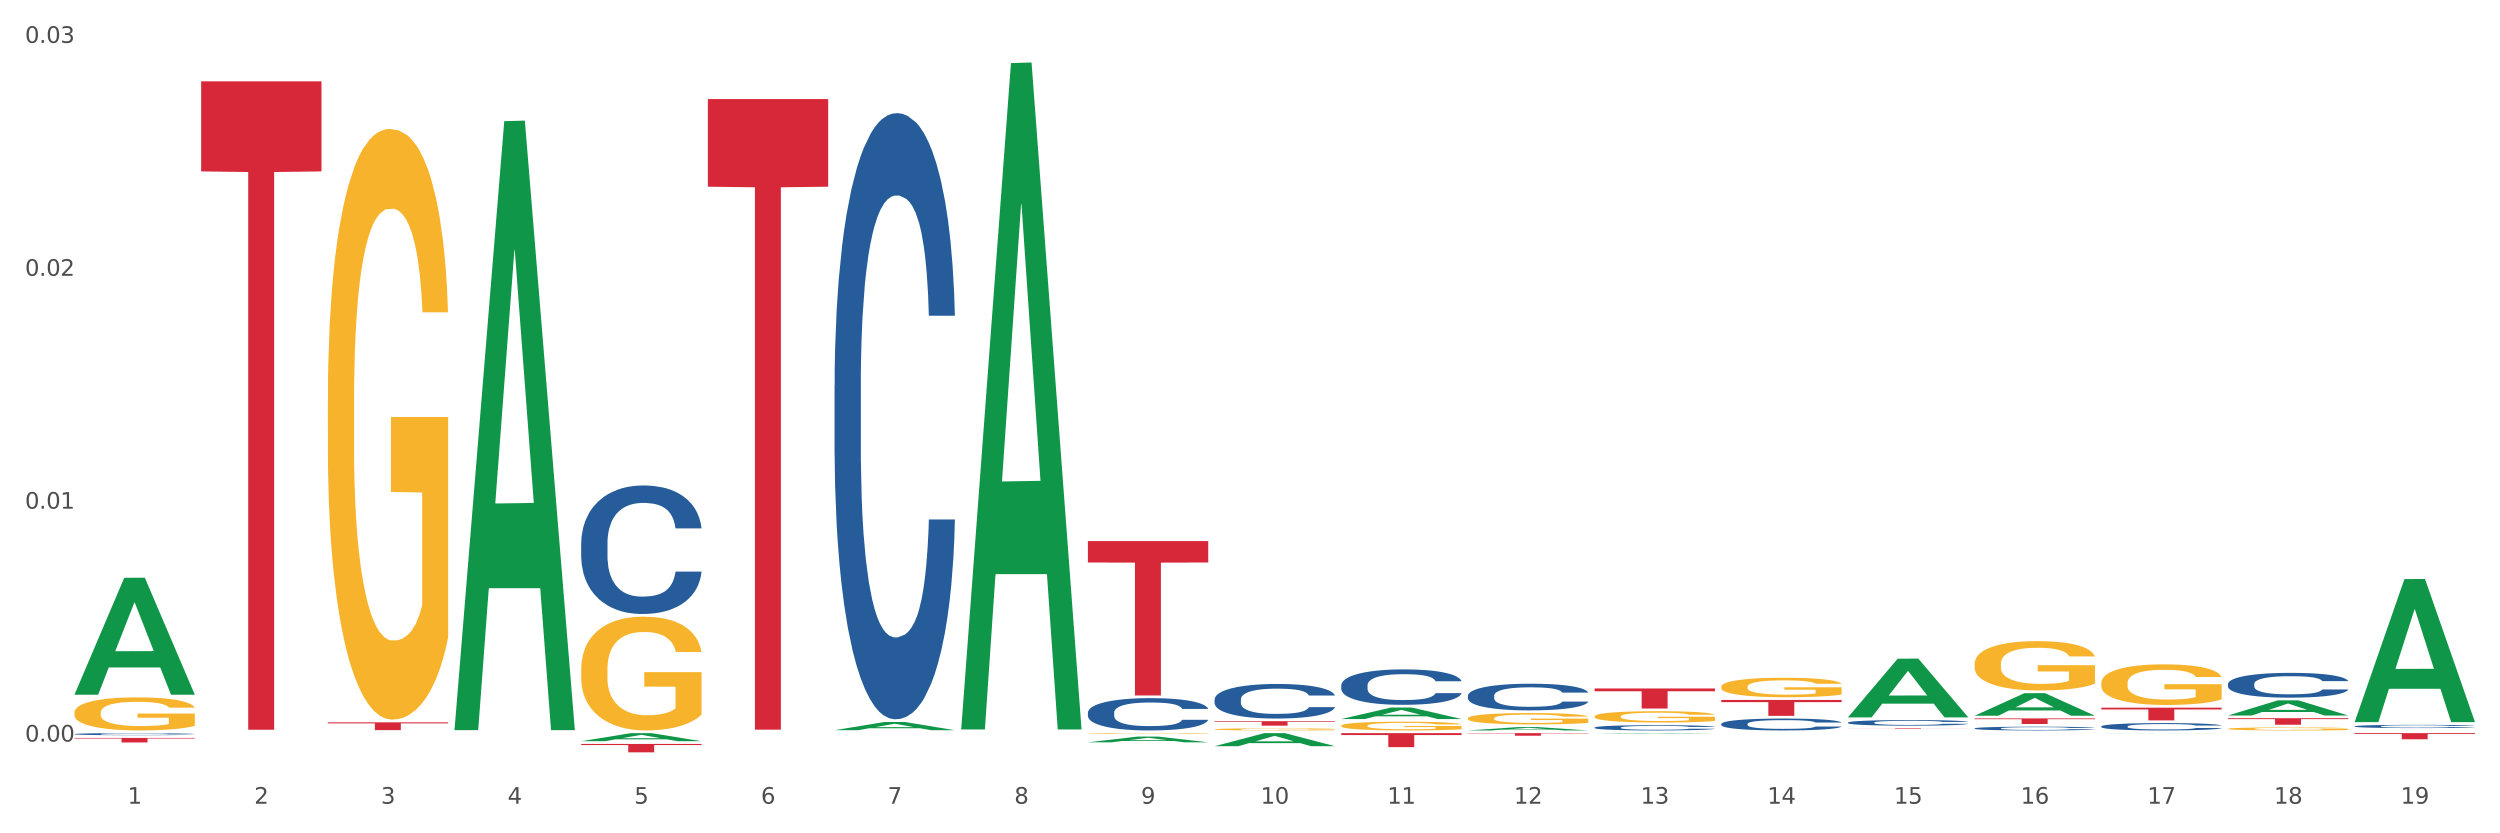 <?xml version="1.0" encoding="utf-8" standalone="no"?>
<!DOCTYPE svg PUBLIC "-//W3C//DTD SVG 1.1//EN"
  "http://www.w3.org/Graphics/SVG/1.1/DTD/svg11.dtd">
<svg xmlns:xlink="http://www.w3.org/1999/xlink" width="1080pt" height="360pt" viewBox="0 0 1080 360" xmlns="http://www.w3.org/2000/svg" version="1.1">
 <rect x="0" y="0" width="1080" height="360" fill="#333333" stroke="none"/>
 <defs>
  <style type="text/css">*{stroke-linejoin: round; stroke-linecap: butt}</style>
 </defs>
 <g id="figure_1">
  <g id="patch_1">
   <path d="M 0 360 
L 1080 360 
L 1080 0 
L 0 0 
z
" style="fill: #ffffff; stroke: #ffffff; stroke-linejoin: miter"/>
  </g>
  <g id="axes_1">
   <g id="matplotlib.axis_1">
    <g id="xtick_1">
     <g id="text_1">
      <!-- 1 -->
      <g style="fill: #4d4d4d" transform="translate(55.115 347.204) scale(0.096 -0.096)">
       <defs>
        <path id="DejaVuSans-31" d="M 794 531 
L 1825 531 
L 1825 4091 
L 703 3866 
L 703 4441 
L 1819 4666 
L 2450 4666 
L 2450 531 
L 3481 531 
L 3481 0 
L 794 0 
L 794 531 
z
" transform="scale(0.016)"/>
       </defs>
       <use xlink:href="#DejaVuSans-31"/>
      </g>
     </g>
    </g>
    <g id="xtick_2">
     <g id="text_2">
      <!-- 2 -->
      <g style="fill: #4d4d4d" transform="translate(109.839 347.204) scale(0.096 -0.096)">
       <defs>
        <path id="DejaVuSans-32" d="M 1228 531 
L 3431 531 
L 3431 0 
L 469 0 
L 469 531 
Q 828 903 1448 1529 
Q 2069 2156 2228 2338 
Q 2531 2678 2651 2914 
Q 2772 3150 2772 3378 
Q 2772 3750 2511 3984 
Q 2250 4219 1831 4219 
Q 1534 4219 1204 4116 
Q 875 4013 500 3803 
L 500 4441 
Q 881 4594 1212 4672 
Q 1544 4750 1819 4750 
Q 2544 4750 2975 4387 
Q 3406 4025 3406 3419 
Q 3406 3131 3298 2873 
Q 3191 2616 2906 2266 
Q 2828 2175 2409 1742 
Q 1991 1309 1228 531 
z
" transform="scale(0.016)"/>
       </defs>
       <use xlink:href="#DejaVuSans-32"/>
      </g>
     </g>
    </g>
    <g id="xtick_3">
     <g id="text_3">
      <!-- 3 -->
      <g style="fill: #4d4d4d" transform="translate(164.564 347.204) scale(0.096 -0.096)">
       <defs>
        <path id="DejaVuSans-33" d="M 2597 2516 
Q 3050 2419 3304 2112 
Q 3559 1806 3559 1356 
Q 3559 666 3084 287 
Q 2609 -91 1734 -91 
Q 1441 -91 1130 -33 
Q 819 25 488 141 
L 488 750 
Q 750 597 1062 519 
Q 1375 441 1716 441 
Q 2309 441 2620 675 
Q 2931 909 2931 1356 
Q 2931 1769 2642 2001 
Q 2353 2234 1838 2234 
L 1294 2234 
L 1294 2753 
L 1863 2753 
Q 2328 2753 2575 2939 
Q 2822 3125 2822 3475 
Q 2822 3834 2567 4026 
Q 2313 4219 1838 4219 
Q 1578 4219 1281 4162 
Q 984 4106 628 3988 
L 628 4550 
Q 988 4650 1302 4700 
Q 1616 4750 1894 4750 
Q 2613 4750 3031 4423 
Q 3450 4097 3450 3541 
Q 3450 3153 3228 2886 
Q 3006 2619 2597 2516 
z
" transform="scale(0.016)"/>
       </defs>
       <use xlink:href="#DejaVuSans-33"/>
      </g>
     </g>
    </g>
    <g id="xtick_4">
     <g id="text_4">
      <!-- 4 -->
      <g style="fill: #4d4d4d" transform="translate(219.288 347.204) scale(0.096 -0.096)">
       <defs>
        <path id="DejaVuSans-34" d="M 2419 4116 
L 825 1625 
L 2419 1625 
L 2419 4116 
z
M 2253 4666 
L 3047 4666 
L 3047 1625 
L 3713 1625 
L 3713 1100 
L 3047 1100 
L 3047 0 
L 2419 0 
L 2419 1100 
L 313 1100 
L 313 1709 
L 2253 4666 
z
" transform="scale(0.016)"/>
       </defs>
       <use xlink:href="#DejaVuSans-34"/>
      </g>
     </g>
    </g>
    <g id="xtick_5">
     <g id="text_5">
      <!-- 5 -->
      <g style="fill: #4d4d4d" transform="translate(274.012 347.204) scale(0.096 -0.096)">
       <defs>
        <path id="DejaVuSans-35" d="M 691 4666 
L 3169 4666 
L 3169 4134 
L 1269 4134 
L 1269 2991 
Q 1406 3038 1543 3061 
Q 1681 3084 1819 3084 
Q 2600 3084 3056 2656 
Q 3513 2228 3513 1497 
Q 3513 744 3044 326 
Q 2575 -91 1722 -91 
Q 1428 -91 1123 -41 
Q 819 9 494 109 
L 494 744 
Q 775 591 1075 516 
Q 1375 441 1709 441 
Q 2250 441 2565 725 
Q 2881 1009 2881 1497 
Q 2881 1984 2565 2268 
Q 2250 2553 1709 2553 
Q 1456 2553 1204 2497 
Q 953 2441 691 2322 
L 691 4666 
z
" transform="scale(0.016)"/>
       </defs>
       <use xlink:href="#DejaVuSans-35"/>
      </g>
     </g>
    </g>
    <g id="xtick_6">
     <g id="text_6">
      <!-- 6 -->
      <g style="fill: #4d4d4d" transform="translate(328.736 347.204) scale(0.096 -0.096)">
       <defs>
        <path id="DejaVuSans-36" d="M 2113 2584 
Q 1688 2584 1439 2293 
Q 1191 2003 1191 1497 
Q 1191 994 1439 701 
Q 1688 409 2113 409 
Q 2538 409 2786 701 
Q 3034 994 3034 1497 
Q 3034 2003 2786 2293 
Q 2538 2584 2113 2584 
z
M 3366 4563 
L 3366 3988 
Q 3128 4100 2886 4159 
Q 2644 4219 2406 4219 
Q 1781 4219 1451 3797 
Q 1122 3375 1075 2522 
Q 1259 2794 1537 2939 
Q 1816 3084 2150 3084 
Q 2853 3084 3261 2657 
Q 3669 2231 3669 1497 
Q 3669 778 3244 343 
Q 2819 -91 2113 -91 
Q 1303 -91 875 529 
Q 447 1150 447 2328 
Q 447 3434 972 4092 
Q 1497 4750 2381 4750 
Q 2619 4750 2861 4703 
Q 3103 4656 3366 4563 
z
" transform="scale(0.016)"/>
       </defs>
       <use xlink:href="#DejaVuSans-36"/>
      </g>
     </g>
    </g>
    <g id="xtick_7">
     <g id="text_7">
      <!-- 7 -->
      <g style="fill: #4d4d4d" transform="translate(383.461 347.204) scale(0.096 -0.096)">
       <defs>
        <path id="DejaVuSans-37" d="M 525 4666 
L 3525 4666 
L 3525 4397 
L 1831 0 
L 1172 0 
L 2766 4134 
L 525 4134 
L 525 4666 
z
" transform="scale(0.016)"/>
       </defs>
       <use xlink:href="#DejaVuSans-37"/>
      </g>
     </g>
    </g>
    <g id="xtick_8">
     <g id="text_8">
      <!-- 8 -->
      <g style="fill: #4d4d4d" transform="translate(438.185 347.204) scale(0.096 -0.096)">
       <defs>
        <path id="DejaVuSans-38" d="M 2034 2216 
Q 1584 2216 1326 1975 
Q 1069 1734 1069 1313 
Q 1069 891 1326 650 
Q 1584 409 2034 409 
Q 2484 409 2743 651 
Q 3003 894 3003 1313 
Q 3003 1734 2745 1975 
Q 2488 2216 2034 2216 
z
M 1403 2484 
Q 997 2584 770 2862 
Q 544 3141 544 3541 
Q 544 4100 942 4425 
Q 1341 4750 2034 4750 
Q 2731 4750 3128 4425 
Q 3525 4100 3525 3541 
Q 3525 3141 3298 2862 
Q 3072 2584 2669 2484 
Q 3125 2378 3379 2068 
Q 3634 1759 3634 1313 
Q 3634 634 3220 271 
Q 2806 -91 2034 -91 
Q 1263 -91 848 271 
Q 434 634 434 1313 
Q 434 1759 690 2068 
Q 947 2378 1403 2484 
z
M 1172 3481 
Q 1172 3119 1398 2916 
Q 1625 2713 2034 2713 
Q 2441 2713 2670 2916 
Q 2900 3119 2900 3481 
Q 2900 3844 2670 4047 
Q 2441 4250 2034 4250 
Q 1625 4250 1398 4047 
Q 1172 3844 1172 3481 
z
" transform="scale(0.016)"/>
       </defs>
       <use xlink:href="#DejaVuSans-38"/>
      </g>
     </g>
    </g>
    <g id="xtick_9">
     <g id="text_9">
      <!-- 9 -->
      <g style="fill: #4d4d4d" transform="translate(492.909 347.204) scale(0.096 -0.096)">
       <defs>
        <path id="DejaVuSans-39" d="M 703 97 
L 703 672 
Q 941 559 1184 500 
Q 1428 441 1663 441 
Q 2288 441 2617 861 
Q 2947 1281 2994 2138 
Q 2813 1869 2534 1725 
Q 2256 1581 1919 1581 
Q 1219 1581 811 2004 
Q 403 2428 403 3163 
Q 403 3881 828 4315 
Q 1253 4750 1959 4750 
Q 2769 4750 3195 4129 
Q 3622 3509 3622 2328 
Q 3622 1225 3098 567 
Q 2575 -91 1691 -91 
Q 1453 -91 1209 -44 
Q 966 3 703 97 
z
M 1959 2075 
Q 2384 2075 2632 2365 
Q 2881 2656 2881 3163 
Q 2881 3666 2632 3958 
Q 2384 4250 1959 4250 
Q 1534 4250 1286 3958 
Q 1038 3666 1038 3163 
Q 1038 2656 1286 2365 
Q 1534 2075 1959 2075 
z
" transform="scale(0.016)"/>
       </defs>
       <use xlink:href="#DejaVuSans-39"/>
      </g>
     </g>
    </g>
    <g id="xtick_10">
     <g id="text_10">
      <!-- 10 -->
      <g style="fill: #4d4d4d" transform="translate(544.58 347.204) scale(0.096 -0.096)">
       <defs>
        <path id="DejaVuSans-30" d="M 2034 4250 
Q 1547 4250 1301 3770 
Q 1056 3291 1056 2328 
Q 1056 1369 1301 889 
Q 1547 409 2034 409 
Q 2525 409 2770 889 
Q 3016 1369 3016 2328 
Q 3016 3291 2770 3770 
Q 2525 4250 2034 4250 
z
M 2034 4750 
Q 2819 4750 3233 4129 
Q 3647 3509 3647 2328 
Q 3647 1150 3233 529 
Q 2819 -91 2034 -91 
Q 1250 -91 836 529 
Q 422 1150 422 2328 
Q 422 3509 836 4129 
Q 1250 4750 2034 4750 
z
" transform="scale(0.016)"/>
       </defs>
       <use xlink:href="#DejaVuSans-31"/>
       <use xlink:href="#DejaVuSans-30" transform="translate(63.623 0)"/>
      </g>
     </g>
    </g>
    <g id="xtick_11">
     <g id="text_11">
      <!-- 11 -->
      <g style="fill: #4d4d4d" transform="translate(599.304 347.204) scale(0.096 -0.096)">
       <use xlink:href="#DejaVuSans-31"/>
       <use xlink:href="#DejaVuSans-31" transform="translate(63.623 0)"/>
      </g>
     </g>
    </g>
    <g id="xtick_12">
     <g id="text_12">
      <!-- 12 -->
      <g style="fill: #4d4d4d" transform="translate(654.028 347.204) scale(0.096 -0.096)">
       <use xlink:href="#DejaVuSans-31"/>
       <use xlink:href="#DejaVuSans-32" transform="translate(63.623 0)"/>
      </g>
     </g>
    </g>
    <g id="xtick_13">
     <g id="text_13">
      <!-- 13 -->
      <g style="fill: #4d4d4d" transform="translate(708.752 347.204) scale(0.096 -0.096)">
       <use xlink:href="#DejaVuSans-31"/>
       <use xlink:href="#DejaVuSans-33" transform="translate(63.623 0)"/>
      </g>
     </g>
    </g>
    <g id="xtick_14">
     <g id="text_14">
      <!-- 14 -->
      <g style="fill: #4d4d4d" transform="translate(763.477 347.204) scale(0.096 -0.096)">
       <use xlink:href="#DejaVuSans-31"/>
       <use xlink:href="#DejaVuSans-34" transform="translate(63.623 0)"/>
      </g>
     </g>
    </g>
    <g id="xtick_15">
     <g id="text_15">
      <!-- 15 -->
      <g style="fill: #4d4d4d" transform="translate(818.201 347.204) scale(0.096 -0.096)">
       <use xlink:href="#DejaVuSans-31"/>
       <use xlink:href="#DejaVuSans-35" transform="translate(63.623 0)"/>
      </g>
     </g>
    </g>
    <g id="xtick_16">
     <g id="text_16">
      <!-- 16 -->
      <g style="fill: #4d4d4d" transform="translate(872.925 347.204) scale(0.096 -0.096)">
       <use xlink:href="#DejaVuSans-31"/>
       <use xlink:href="#DejaVuSans-36" transform="translate(63.623 0)"/>
      </g>
     </g>
    </g>
    <g id="xtick_17">
     <g id="text_17">
      <!-- 17 -->
      <g style="fill: #4d4d4d" transform="translate(927.649 347.204) scale(0.096 -0.096)">
       <use xlink:href="#DejaVuSans-31"/>
       <use xlink:href="#DejaVuSans-37" transform="translate(63.623 0)"/>
      </g>
     </g>
    </g>
    <g id="xtick_18">
     <g id="text_18">
      <!-- 18 -->
      <g style="fill: #4d4d4d" transform="translate(982.374 347.204) scale(0.096 -0.096)">
       <use xlink:href="#DejaVuSans-31"/>
       <use xlink:href="#DejaVuSans-38" transform="translate(63.623 0)"/>
      </g>
     </g>
    </g>
    <g id="xtick_19">
     <g id="text_19">
      <!-- 19 -->
      <g style="fill: #4d4d4d" transform="translate(1037.098 347.204) scale(0.096 -0.096)">
       <use xlink:href="#DejaVuSans-31"/>
       <use xlink:href="#DejaVuSans-39" transform="translate(63.623 0)"/>
      </g>
     </g>
    </g>
    <g id="xtick_20"/>
    <g id="xtick_21"/>
    <g id="xtick_22"/>
    <g id="xtick_23"/>
    <g id="xtick_24"/>
    <g id="xtick_25"/>
    <g id="xtick_26"/>
    <g id="xtick_27"/>
    <g id="xtick_28"/>
    <g id="xtick_29"/>
    <g id="xtick_30"/>
    <g id="xtick_31"/>
    <g id="xtick_32"/>
    <g id="xtick_33"/>
    <g id="xtick_34"/>
    <g id="xtick_35"/>
    <g id="xtick_36"/>
    <g id="xtick_37"/>
   </g>
   <g id="matplotlib.axis_2">
    <g id="ytick_1">
     <g id="text_20">
      <!-- 0.00 -->
      <g style="fill: #4d4d4d" transform="translate(10.8 320.357) scale(0.096 -0.096)">
       <defs>
        <path id="DejaVuSans-2e" d="M 684 794 
L 1344 794 
L 1344 0 
L 684 0 
L 684 794 
z
" transform="scale(0.016)"/>
       </defs>
       <use xlink:href="#DejaVuSans-30"/>
       <use xlink:href="#DejaVuSans-2e" transform="translate(63.623 0)"/>
       <use xlink:href="#DejaVuSans-30" transform="translate(95.41 0)"/>
       <use xlink:href="#DejaVuSans-30" transform="translate(159.033 0)"/>
      </g>
     </g>
    </g>
    <g id="ytick_2">
     <g id="text_21">
      <!-- 0.01 -->
      <g style="fill: #4d4d4d" transform="translate(10.8 219.747) scale(0.096 -0.096)">
       <use xlink:href="#DejaVuSans-30"/>
       <use xlink:href="#DejaVuSans-2e" transform="translate(63.623 0)"/>
       <use xlink:href="#DejaVuSans-30" transform="translate(95.41 0)"/>
       <use xlink:href="#DejaVuSans-31" transform="translate(159.033 0)"/>
      </g>
     </g>
    </g>
    <g id="ytick_3">
     <g id="text_22">
      <!-- 0.02 -->
      <g style="fill: #4d4d4d" transform="translate(10.8 119.136) scale(0.096 -0.096)">
       <use xlink:href="#DejaVuSans-30"/>
       <use xlink:href="#DejaVuSans-2e" transform="translate(63.623 0)"/>
       <use xlink:href="#DejaVuSans-30" transform="translate(95.41 0)"/>
       <use xlink:href="#DejaVuSans-32" transform="translate(159.033 0)"/>
      </g>
     </g>
    </g>
    <g id="ytick_4">
     <g id="text_23">
      <!-- 0.03 -->
      <g style="fill: #4d4d4d" transform="translate(10.8 18.525) scale(0.096 -0.096)">
       <use xlink:href="#DejaVuSans-30"/>
       <use xlink:href="#DejaVuSans-2e" transform="translate(63.623 0)"/>
       <use xlink:href="#DejaVuSans-30" transform="translate(95.41 0)"/>
       <use xlink:href="#DejaVuSans-33" transform="translate(159.033 0)"/>
      </g>
     </g>
    </g>
    <g id="ytick_5"/>
    <g id="ytick_6"/>
    <g id="ytick_7"/>
   </g>
   <g id="PolyCollection_1">
    <path d="M 32.175 300.026 
L 32.229 299.978 
L 53.667 249.608 
L 62.564 249.56 
L 84.163 300.121 
L 73.873 300.121 
L 69.21 288.347 
L 47.075 288.347 
L 46.914 288.537 
L 42.412 300.121 
L 32.175 300.121 
L 32.175 300.026 
L 49.862 281.321 
L 66.423 281.273 
L 58.223 260.337 
L 58.115 260.242 
L 58.008 260.385 
L 49.808 281.273 
L 49.862 281.321 
L 32.175 300.026 
z
" clip-path="url(#pec299b4a47)" style="fill: #109648"/>
    <path d="M 1017.212 316.71 
L 1069.2 316.71 
L 1069.2 317.079 
L 1048.75 317.082 
L 1048.75 319.365 
L 1037.539 319.365 
L 1037.539 317.082 
L 1017.212 317.079 
L 1017.212 316.713 
L 1017.212 316.71 
z
" clip-path="url(#pec299b4a47)" style="fill: #d62839"/>
    <path d="M 962.488 310.264 
L 1014.476 310.264 
L 1014.476 310.656 
L 994.025 310.658 
L 994.025 313.083 
L 982.815 313.083 
L 982.815 310.658 
L 962.488 310.656 
L 962.488 310.267 
L 962.488 310.264 
z
" clip-path="url(#pec299b4a47)" style="fill: #d62839"/>
    <path d="M 907.763 305.71 
L 959.751 305.71 
L 959.751 306.475 
L 939.301 306.48 
L 939.301 311.215 
L 928.09 311.215 
L 928.09 306.48 
L 907.763 306.475 
L 907.763 305.715 
L 907.763 305.71 
z
" clip-path="url(#pec299b4a47)" style="fill: #d62839"/>
    <path d="M 853.039 310.36 
L 905.027 310.36 
L 905.027 310.694 
L 884.577 310.697 
L 884.577 312.765 
L 873.366 312.765 
L 873.366 310.697 
L 853.039 310.694 
L 853.039 310.363 
L 853.039 310.36 
z
" clip-path="url(#pec299b4a47)" style="fill: #d62839"/>
    <path d="M 798.315 314.65 
L 850.303 314.65 
L 850.303 314.684 
L 829.853 314.684 
L 829.853 314.898 
L 818.642 314.898 
L 818.642 314.684 
L 798.315 314.684 
L 798.315 314.65 
L 798.315 314.65 
z
" clip-path="url(#pec299b4a47)" style="fill: #d62839"/>
    <path d="M 743.591 302.372 
L 795.579 302.372 
L 795.579 303.329 
L 775.128 303.335 
L 775.128 309.254 
L 763.918 309.254 
L 763.918 303.335 
L 743.591 303.329 
L 743.591 302.379 
L 743.591 302.372 
z
" clip-path="url(#pec299b4a47)" style="fill: #d62839"/>
    <path d="M 688.866 297.426 
L 740.854 297.426 
L 740.854 298.629 
L 720.404 298.637 
L 720.404 306.082 
L 709.193 306.082 
L 709.193 298.637 
L 688.866 298.629 
L 688.866 297.435 
L 688.866 297.426 
z
" clip-path="url(#pec299b4a47)" style="fill: #d62839"/>
    <path d="M 634.142 316.71 
L 686.13 316.71 
L 686.13 316.866 
L 665.68 316.867 
L 665.68 317.835 
L 654.469 317.835 
L 654.469 316.867 
L 634.142 316.866 
L 634.142 316.711 
L 634.142 316.71 
z
" clip-path="url(#pec299b4a47)" style="fill: #d62839"/>
    <path d="M 579.418 316.71 
L 631.406 316.71 
L 631.406 317.552 
L 610.956 317.558 
L 610.956 322.771 
L 599.745 322.771 
L 599.745 317.558 
L 579.418 317.552 
L 579.418 316.716 
L 579.418 316.71 
z
" clip-path="url(#pec299b4a47)" style="fill: #d62839"/>
    <path d="M 524.693 311.567 
L 576.682 311.567 
L 576.682 311.835 
L 556.231 311.837 
L 556.231 313.496 
L 545.021 313.496 
L 545.021 311.837 
L 524.693 311.835 
L 524.693 311.569 
L 524.693 311.567 
z
" clip-path="url(#pec299b4a47)" style="fill: #d62839"/>
    <path d="M 469.969 233.73 
L 521.957 233.73 
L 521.957 243 
L 501.507 243.062 
L 501.507 300.436 
L 490.296 300.436 
L 490.296 243.062 
L 469.969 243 
L 469.969 233.792 
L 469.969 233.73 
z
" clip-path="url(#pec299b4a47)" style="fill: #d62839"/>
    <path d="M 305.796 42.801 
L 357.784 42.801 
L 357.784 80.658 
L 337.334 80.914 
L 337.334 315.216 
L 326.123 315.216 
L 326.123 80.914 
L 305.796 80.658 
L 305.796 43.057 
L 305.796 42.801 
z
" clip-path="url(#pec299b4a47)" style="fill: #d62839"/>
    <path d="M 1017.212 313.76 
L 1017.273 313.759 
L 1017.273 313.723 
L 1017.458 313.675 
L 1018.134 313.585 
L 1018.994 313.518 
L 1020.469 313.439 
L 1021.268 313.406 
L 1022.312 313.369 
L 1024.463 313.309 
L 1026.921 313.258 
L 1028.642 313.23 
L 1029.932 313.212 
L 1032.821 313.18 
L 1034.48 313.166 
L 1036.2 313.155 
L 1037.675 313.147 
L 1040.133 313.138 
L 1042.1 313.135 
L 1044.374 313.133 
L 1046.279 313.135 
L 1048.798 313.14 
L 1052.485 313.155 
L 1053.899 313.164 
L 1055.804 313.179 
L 1057.77 313.2 
L 1059.368 313.22 
L 1061.211 313.249 
L 1063.116 313.287 
L 1064.96 313.336 
L 1066.25 313.38 
L 1067.295 313.428 
L 1068.217 313.485 
L 1068.893 313.547 
L 1069.2 313.599 
L 1057.954 313.599 
L 1057.647 313.552 
L 1057.033 313.501 
L 1056.418 313.467 
L 1055.742 313.439 
L 1054.697 313.407 
L 1053.776 313.387 
L 1052.239 313.363 
L 1050.826 313.347 
L 1049.658 313.338 
L 1048.245 313.331 
L 1045.234 313.323 
L 1043.083 313.323 
L 1041.731 313.326 
L 1040.072 313.332 
L 1038.659 313.341 
L 1036.999 313.356 
L 1035.709 313.373 
L 1034.418 313.394 
L 1033.681 313.41 
L 1032.575 313.438 
L 1031.837 313.461 
L 1030.854 313.5 
L 1030.301 313.528 
L 1029.318 313.601 
L 1028.888 313.654 
L 1028.703 313.691 
L 1028.58 313.732 
L 1028.58 313.931 
L 1028.949 314.02 
L 1029.256 314.058 
L 1029.748 314.101 
L 1030.67 314.157 
L 1032.022 314.212 
L 1033.435 314.252 
L 1034.603 314.276 
L 1035.709 314.294 
L 1036.815 314.308 
L 1038.167 314.32 
L 1039.273 314.328 
L 1040.932 314.336 
L 1042.899 314.339 
L 1044.435 314.339 
L 1047.569 314.333 
L 1048.982 314.327 
L 1050.334 314.318 
L 1051.809 314.304 
L 1052.977 314.289 
L 1053.653 314.277 
L 1054.759 314.253 
L 1055.619 314.227 
L 1056.357 314.198 
L 1056.848 314.173 
L 1057.401 314.134 
L 1057.831 314.091 
L 1057.954 314.068 
L 1069.2 314.068 
L 1068.954 314.114 
L 1068.524 314.159 
L 1067.664 314.218 
L 1066.988 314.253 
L 1065.943 314.295 
L 1064.837 314.331 
L 1063.301 314.37 
L 1061.887 314.399 
L 1060.412 314.425 
L 1058.815 314.448 
L 1055.926 314.48 
L 1054.882 314.489 
L 1052.67 314.504 
L 1050.949 314.513 
L 1048.429 314.522 
L 1045.848 314.527 
L 1043.145 314.528 
L 1040.748 314.525 
L 1038.105 314.518 
L 1036.446 314.51 
L 1034.603 314.499 
L 1032.452 314.481 
L 1030.424 314.459 
L 1028.519 314.434 
L 1026.737 314.404 
L 1025.078 314.371 
L 1022.927 314.317 
L 1021.329 314.263 
L 1020.162 314.213 
L 1019.363 314.171 
L 1018.564 314.118 
L 1018.134 314.081 
L 1017.458 313.992 
L 1017.212 313.909 
L 1017.212 313.76 
z
" clip-path="url(#pec299b4a47)" style="fill: #255c99"/>
    <path d="M 141.624 312.041 
L 193.612 312.041 
L 193.612 312.509 
L 173.161 312.512 
L 173.161 315.409 
L 161.951 315.409 
L 161.951 312.512 
L 141.624 312.509 
L 141.624 312.044 
L 141.624 312.041 
z
" clip-path="url(#pec299b4a47)" style="fill: #d62839"/>
    <path d="M 962.488 295.489 
L 962.549 295.48 
L 962.549 295.206 
L 962.733 294.834 
L 963.409 294.149 
L 964.27 293.63 
L 965.745 293.023 
L 966.543 292.769 
L 967.588 292.485 
L 969.739 292.025 
L 972.197 291.634 
L 973.918 291.419 
L 975.208 291.282 
L 978.096 291.037 
L 979.756 290.929 
L 981.476 290.841 
L 982.951 290.783 
L 985.409 290.714 
L 987.376 290.685 
L 989.649 290.675 
L 991.554 290.685 
L 994.074 290.724 
L 997.761 290.841 
L 999.174 290.91 
L 1001.079 291.027 
L 1003.046 291.184 
L 1004.643 291.34 
L 1006.487 291.565 
L 1008.392 291.859 
L 1010.236 292.231 
L 1011.526 292.573 
L 1012.571 292.935 
L 1013.492 293.376 
L 1014.168 293.855 
L 1014.476 294.256 
L 1003.23 294.256 
L 1002.923 293.894 
L 1002.308 293.503 
L 1001.694 293.239 
L 1001.018 293.023 
L 999.973 292.779 
L 999.051 292.622 
L 997.515 292.436 
L 996.102 292.319 
L 994.934 292.25 
L 993.521 292.192 
L 990.51 292.133 
L 988.359 292.133 
L 987.007 292.153 
L 985.348 292.202 
L 983.934 292.27 
L 982.275 292.387 
L 980.985 292.515 
L 979.694 292.681 
L 978.957 292.798 
L 977.851 293.014 
L 977.113 293.19 
L 976.13 293.493 
L 975.577 293.708 
L 974.594 294.266 
L 974.163 294.677 
L 973.979 294.961 
L 973.856 295.274 
L 973.856 296.801 
L 974.225 297.486 
L 974.532 297.779 
L 975.024 298.112 
L 975.946 298.542 
L 977.298 298.963 
L 978.711 299.266 
L 979.878 299.452 
L 980.985 299.589 
L 982.091 299.697 
L 983.443 299.795 
L 984.549 299.854 
L 986.208 299.912 
L 988.174 299.942 
L 989.711 299.942 
L 992.845 299.893 
L 994.258 299.844 
L 995.61 299.775 
L 997.085 299.668 
L 998.253 299.55 
L 998.928 299.462 
L 1000.035 299.276 
L 1000.895 299.081 
L 1001.632 298.855 
L 1002.124 298.66 
L 1002.677 298.366 
L 1003.107 298.034 
L 1003.23 297.857 
L 1014.476 297.857 
L 1014.23 298.21 
L 1013.8 298.552 
L 1012.939 299.012 
L 1012.263 299.276 
L 1011.219 299.599 
L 1010.113 299.873 
L 1008.576 300.176 
L 1007.163 300.402 
L 1005.688 300.597 
L 1004.09 300.773 
L 1001.202 301.018 
L 1000.158 301.087 
L 997.945 301.204 
L 996.225 301.272 
L 993.705 301.341 
L 991.124 301.38 
L 988.42 301.39 
L 986.024 301.37 
L 983.381 301.312 
L 981.722 301.253 
L 979.878 301.165 
L 977.728 301.028 
L 975.7 300.861 
L 973.795 300.666 
L 972.013 300.441 
L 970.353 300.186 
L 968.203 299.766 
L 966.605 299.355 
L 965.437 298.973 
L 964.638 298.65 
L 963.84 298.239 
L 963.409 297.955 
L 962.733 297.27 
L 962.488 296.634 
L 962.488 295.489 
z
" clip-path="url(#pec299b4a47)" style="fill: #255c99"/>
    <path d="M 853.039 314.655 
L 853.101 314.653 
L 853.101 314.612 
L 853.285 314.555 
L 853.961 314.451 
L 854.821 314.372 
L 856.296 314.28 
L 857.095 314.242 
L 858.14 314.199 
L 860.29 314.129 
L 862.748 314.069 
L 864.469 314.037 
L 865.76 314.016 
L 868.648 313.979 
L 870.307 313.962 
L 872.028 313.949 
L 873.503 313.94 
L 875.961 313.93 
L 877.927 313.925 
L 880.201 313.924 
L 882.106 313.925 
L 884.625 313.931 
L 888.312 313.949 
L 889.726 313.959 
L 891.631 313.977 
L 893.597 314.001 
L 895.195 314.025 
L 897.038 314.059 
L 898.943 314.103 
L 900.787 314.16 
L 902.077 314.212 
L 903.122 314.267 
L 904.044 314.334 
L 904.72 314.407 
L 905.027 314.468 
L 893.782 314.468 
L 893.474 314.413 
L 892.86 314.353 
L 892.245 314.313 
L 891.569 314.28 
L 890.525 314.243 
L 889.603 314.219 
L 888.067 314.191 
L 886.653 314.173 
L 885.486 314.163 
L 884.072 314.154 
L 881.061 314.145 
L 878.91 314.145 
L 877.558 314.148 
L 875.899 314.155 
L 874.486 314.166 
L 872.827 314.184 
L 871.536 314.203 
L 870.246 314.228 
L 869.508 314.246 
L 868.402 314.279 
L 867.665 314.306 
L 866.681 314.352 
L 866.128 314.384 
L 865.145 314.469 
L 864.715 314.532 
L 864.531 314.575 
L 864.408 314.622 
L 864.408 314.854 
L 864.776 314.958 
L 865.084 315.003 
L 865.575 315.053 
L 866.497 315.119 
L 867.849 315.183 
L 869.262 315.229 
L 870.43 315.257 
L 871.536 315.278 
L 872.642 315.294 
L 873.994 315.309 
L 875.1 315.318 
L 876.759 315.327 
L 878.726 315.331 
L 880.262 315.331 
L 883.396 315.324 
L 884.81 315.316 
L 886.162 315.306 
L 887.636 315.29 
L 888.804 315.272 
L 889.48 315.258 
L 890.586 315.23 
L 891.446 315.2 
L 892.184 315.166 
L 892.675 315.136 
L 893.228 315.092 
L 893.659 315.041 
L 893.782 315.015 
L 905.027 315.015 
L 904.781 315.068 
L 904.351 315.12 
L 903.491 315.19 
L 902.815 315.23 
L 901.77 315.279 
L 900.664 315.321 
L 899.128 315.367 
L 897.714 315.401 
L 896.24 315.431 
L 894.642 315.458 
L 891.754 315.495 
L 890.709 315.505 
L 888.497 315.523 
L 886.776 315.533 
L 884.257 315.544 
L 881.676 315.55 
L 878.972 315.551 
L 876.575 315.548 
L 873.933 315.539 
L 872.273 315.53 
L 870.43 315.517 
L 868.279 315.496 
L 866.251 315.471 
L 864.346 315.441 
L 862.564 315.407 
L 860.905 315.368 
L 858.754 315.304 
L 857.156 315.242 
L 855.989 315.184 
L 855.19 315.135 
L 854.391 315.073 
L 853.961 315.029 
L 853.285 314.925 
L 853.039 314.829 
L 853.039 314.655 
z
" clip-path="url(#pec299b4a47)" style="fill: #255c99"/>
    <path d="M 798.315 312.154 
L 798.376 312.152 
L 798.376 312.09 
L 798.561 312.005 
L 799.237 311.85 
L 800.097 311.733 
L 801.572 311.595 
L 802.371 311.538 
L 803.415 311.473 
L 805.566 311.369 
L 808.024 311.28 
L 809.745 311.232 
L 811.035 311.201 
L 813.924 311.145 
L 815.583 311.121 
L 817.303 311.101 
L 818.778 311.087 
L 821.236 311.072 
L 823.203 311.065 
L 825.476 311.063 
L 827.381 311.065 
L 829.901 311.074 
L 833.588 311.101 
L 835.001 311.116 
L 836.906 311.143 
L 838.873 311.178 
L 840.471 311.214 
L 842.314 311.265 
L 844.219 311.331 
L 846.063 311.416 
L 847.353 311.493 
L 848.398 311.575 
L 849.32 311.675 
L 849.996 311.784 
L 850.303 311.875 
L 839.057 311.875 
L 838.75 311.793 
L 838.135 311.704 
L 837.521 311.644 
L 836.845 311.595 
L 835.8 311.54 
L 834.879 311.504 
L 833.342 311.462 
L 831.929 311.436 
L 830.761 311.42 
L 829.348 311.407 
L 826.337 311.393 
L 824.186 311.393 
L 822.834 311.398 
L 821.175 311.409 
L 819.761 311.424 
L 818.102 311.451 
L 816.812 311.48 
L 815.521 311.518 
L 814.784 311.544 
L 813.678 311.593 
L 812.94 311.633 
L 811.957 311.702 
L 811.404 311.75 
L 810.421 311.877 
L 809.991 311.97 
L 809.806 312.034 
L 809.683 312.105 
L 809.683 312.451 
L 810.052 312.606 
L 810.359 312.673 
L 810.851 312.748 
L 811.773 312.846 
L 813.125 312.941 
L 814.538 313.01 
L 815.706 313.052 
L 816.812 313.083 
L 817.918 313.107 
L 819.27 313.129 
L 820.376 313.143 
L 822.035 313.156 
L 824.002 313.163 
L 825.538 313.163 
L 828.672 313.152 
L 830.085 313.141 
L 831.437 313.125 
L 832.912 313.101 
L 834.08 313.074 
L 834.756 313.054 
L 835.862 313.012 
L 836.722 312.968 
L 837.46 312.917 
L 837.951 312.872 
L 838.504 312.806 
L 838.934 312.73 
L 839.057 312.69 
L 850.303 312.69 
L 850.057 312.77 
L 849.627 312.848 
L 848.767 312.952 
L 848.091 313.012 
L 847.046 313.085 
L 845.94 313.147 
L 844.404 313.216 
L 842.99 313.267 
L 841.515 313.311 
L 839.918 313.351 
L 837.029 313.407 
L 835.985 313.422 
L 833.772 313.449 
L 832.052 313.464 
L 829.532 313.48 
L 826.951 313.489 
L 824.247 313.491 
L 821.851 313.486 
L 819.208 313.473 
L 817.549 313.46 
L 815.706 313.44 
L 813.555 313.409 
L 811.527 313.371 
L 809.622 313.327 
L 807.84 313.276 
L 806.181 313.218 
L 804.03 313.123 
L 802.432 313.03 
L 801.265 312.943 
L 800.466 312.87 
L 799.667 312.777 
L 799.237 312.713 
L 798.561 312.557 
L 798.315 312.413 
L 798.315 312.154 
z
" clip-path="url(#pec299b4a47)" style="fill: #255c99"/>
    <path d="M 743.591 312.722 
L 743.652 312.717 
L 743.652 312.586 
L 743.836 312.407 
L 744.512 312.079 
L 745.373 311.83 
L 746.848 311.539 
L 747.646 311.417 
L 748.691 311.281 
L 750.842 311.06 
L 753.3 310.873 
L 755.021 310.77 
L 756.311 310.704 
L 759.199 310.587 
L 760.858 310.535 
L 762.579 310.493 
L 764.054 310.465 
L 766.512 310.432 
L 768.478 310.418 
L 770.752 310.413 
L 772.657 310.418 
L 775.177 310.436 
L 778.864 310.493 
L 780.277 310.526 
L 782.182 310.582 
L 784.149 310.657 
L 785.746 310.732 
L 787.59 310.84 
L 789.495 310.981 
L 791.338 311.159 
L 792.629 311.323 
L 793.674 311.497 
L 794.595 311.708 
L 795.271 311.938 
L 795.579 312.13 
L 784.333 312.13 
L 784.026 311.957 
L 783.411 311.769 
L 782.797 311.642 
L 782.121 311.539 
L 781.076 311.422 
L 780.154 311.347 
L 778.618 311.258 
L 777.205 311.201 
L 776.037 311.168 
L 774.624 311.14 
L 771.613 311.112 
L 769.462 311.112 
L 768.11 311.121 
L 766.451 311.145 
L 765.037 311.178 
L 763.378 311.234 
L 762.088 311.295 
L 760.797 311.375 
L 760.06 311.431 
L 758.953 311.534 
L 758.216 311.619 
L 757.233 311.764 
L 756.68 311.868 
L 755.697 312.135 
L 755.266 312.332 
L 755.082 312.468 
L 754.959 312.618 
L 754.959 313.35 
L 755.328 313.679 
L 755.635 313.82 
L 756.127 313.979 
L 757.048 314.186 
L 758.4 314.387 
L 759.814 314.533 
L 760.981 314.622 
L 762.088 314.688 
L 763.194 314.739 
L 764.546 314.786 
L 765.652 314.814 
L 767.311 314.843 
L 769.277 314.857 
L 770.814 314.857 
L 773.948 314.833 
L 775.361 314.81 
L 776.713 314.777 
L 778.188 314.725 
L 779.355 314.669 
L 780.031 314.627 
L 781.138 314.538 
L 781.998 314.444 
L 782.735 314.336 
L 783.227 314.242 
L 783.78 314.101 
L 784.21 313.942 
L 784.333 313.857 
L 795.579 313.857 
L 795.333 314.026 
L 794.903 314.19 
L 794.042 314.411 
L 793.366 314.538 
L 792.322 314.692 
L 791.216 314.824 
L 789.679 314.969 
L 788.266 315.077 
L 786.791 315.171 
L 785.193 315.256 
L 782.305 315.373 
L 781.26 315.406 
L 779.048 315.462 
L 777.327 315.495 
L 774.808 315.528 
L 772.227 315.547 
L 769.523 315.551 
L 767.127 315.542 
L 764.484 315.514 
L 762.825 315.486 
L 760.981 315.443 
L 758.831 315.378 
L 756.803 315.298 
L 754.898 315.204 
L 753.116 315.096 
L 751.456 314.974 
L 749.306 314.772 
L 747.708 314.575 
L 746.54 314.392 
L 745.741 314.237 
L 744.943 314.04 
L 744.512 313.904 
L 743.836 313.576 
L 743.591 313.271 
L 743.591 312.722 
z
" clip-path="url(#pec299b4a47)" style="fill: #255c99"/>
    <path d="M 688.866 314.298 
L 688.928 314.296 
L 688.928 314.238 
L 689.112 314.159 
L 689.788 314.014 
L 690.648 313.904 
L 692.123 313.775 
L 692.922 313.721 
L 693.967 313.661 
L 696.118 313.563 
L 698.576 313.48 
L 700.296 313.434 
L 701.587 313.405 
L 704.475 313.353 
L 706.134 313.33 
L 707.855 313.312 
L 709.33 313.299 
L 711.788 313.285 
L 713.754 313.278 
L 716.028 313.276 
L 717.933 313.278 
L 720.452 313.287 
L 724.14 313.312 
L 725.553 313.326 
L 727.458 313.351 
L 729.424 313.384 
L 731.022 313.418 
L 732.866 313.465 
L 734.771 313.528 
L 736.614 313.607 
L 737.905 313.679 
L 738.949 313.756 
L 739.871 313.85 
L 740.547 313.952 
L 740.854 314.037 
L 729.609 314.037 
L 729.301 313.96 
L 728.687 313.877 
L 728.072 313.821 
L 727.396 313.775 
L 726.352 313.723 
L 725.43 313.69 
L 723.894 313.65 
L 722.48 313.625 
L 721.313 313.611 
L 719.899 313.598 
L 716.888 313.586 
L 714.737 313.586 
L 713.385 313.59 
L 711.726 313.6 
L 710.313 313.615 
L 708.654 313.64 
L 707.363 313.667 
L 706.073 313.702 
L 705.335 313.727 
L 704.229 313.773 
L 703.492 313.81 
L 702.509 313.875 
L 701.955 313.92 
L 700.972 314.039 
L 700.542 314.126 
L 700.358 314.186 
L 700.235 314.253 
L 700.235 314.577 
L 700.604 314.722 
L 700.911 314.785 
L 701.402 314.855 
L 702.324 314.947 
L 703.676 315.036 
L 705.09 315.1 
L 706.257 315.14 
L 707.363 315.169 
L 708.469 315.192 
L 709.821 315.213 
L 710.927 315.225 
L 712.587 315.238 
L 714.553 315.244 
L 716.089 315.244 
L 719.223 315.233 
L 720.637 315.223 
L 721.989 315.208 
L 723.464 315.186 
L 724.631 315.161 
L 725.307 315.142 
L 726.413 315.102 
L 727.274 315.061 
L 728.011 315.013 
L 728.503 314.972 
L 729.056 314.909 
L 729.486 314.839 
L 729.609 314.801 
L 740.854 314.801 
L 740.609 314.876 
L 740.178 314.949 
L 739.318 315.046 
L 738.642 315.102 
L 737.597 315.171 
L 736.491 315.229 
L 734.955 315.294 
L 733.542 315.341 
L 732.067 315.383 
L 730.469 315.42 
L 727.581 315.472 
L 726.536 315.487 
L 724.324 315.512 
L 722.603 315.526 
L 720.084 315.541 
L 717.503 315.549 
L 714.799 315.551 
L 712.402 315.547 
L 709.76 315.535 
L 708.101 315.522 
L 706.257 315.503 
L 704.106 315.474 
L 702.078 315.439 
L 700.173 315.397 
L 698.391 315.35 
L 696.732 315.296 
L 694.581 315.206 
L 692.984 315.119 
L 691.816 315.038 
L 691.017 314.97 
L 690.218 314.882 
L 689.788 314.822 
L 689.112 314.677 
L 688.866 314.542 
L 688.866 314.298 
z
" clip-path="url(#pec299b4a47)" style="fill: #255c99"/>
    <path d="M 634.142 300.542 
L 634.203 300.532 
L 634.203 300.237 
L 634.388 299.837 
L 635.064 299.101 
L 635.924 298.543 
L 637.399 297.891 
L 638.198 297.617 
L 639.243 297.312 
L 641.393 296.818 
L 643.851 296.397 
L 645.572 296.165 
L 646.863 296.018 
L 649.751 295.755 
L 651.41 295.639 
L 653.131 295.545 
L 654.605 295.482 
L 657.063 295.408 
L 659.03 295.376 
L 661.304 295.366 
L 663.209 295.376 
L 665.728 295.418 
L 669.415 295.545 
L 670.829 295.618 
L 672.734 295.745 
L 674.7 295.913 
L 676.298 296.081 
L 678.141 296.323 
L 680.046 296.639 
L 681.89 297.039 
L 683.18 297.407 
L 684.225 297.796 
L 685.147 298.27 
L 685.823 298.785 
L 686.13 299.217 
L 674.884 299.217 
L 674.577 298.827 
L 673.963 298.406 
L 673.348 298.122 
L 672.672 297.891 
L 671.628 297.628 
L 670.706 297.46 
L 669.169 297.26 
L 667.756 297.133 
L 666.588 297.06 
L 665.175 296.997 
L 662.164 296.933 
L 660.013 296.933 
L 658.661 296.955 
L 657.002 297.007 
L 655.589 297.081 
L 653.929 297.207 
L 652.639 297.344 
L 651.348 297.523 
L 650.611 297.649 
L 649.505 297.88 
L 648.768 298.07 
L 647.784 298.396 
L 647.231 298.627 
L 646.248 299.227 
L 645.818 299.669 
L 645.633 299.974 
L 645.511 300.311 
L 645.511 301.952 
L 645.879 302.688 
L 646.187 303.004 
L 646.678 303.362 
L 647.6 303.825 
L 648.952 304.277 
L 650.365 304.603 
L 651.533 304.803 
L 652.639 304.95 
L 653.745 305.066 
L 655.097 305.171 
L 656.203 305.234 
L 657.862 305.298 
L 659.829 305.329 
L 661.365 305.329 
L 664.499 305.277 
L 665.913 305.224 
L 667.264 305.15 
L 668.739 305.035 
L 669.907 304.908 
L 670.583 304.814 
L 671.689 304.614 
L 672.549 304.403 
L 673.287 304.161 
L 673.778 303.951 
L 674.331 303.635 
L 674.762 303.278 
L 674.884 303.088 
L 686.13 303.088 
L 685.884 303.467 
L 685.454 303.835 
L 684.594 304.33 
L 683.918 304.614 
L 682.873 304.961 
L 681.767 305.255 
L 680.231 305.582 
L 678.817 305.824 
L 677.342 306.034 
L 675.745 306.223 
L 672.857 306.486 
L 671.812 306.56 
L 669.6 306.686 
L 667.879 306.76 
L 665.359 306.834 
L 662.778 306.876 
L 660.075 306.886 
L 657.678 306.865 
L 655.036 306.802 
L 653.376 306.739 
L 651.533 306.644 
L 649.382 306.497 
L 647.354 306.318 
L 645.449 306.108 
L 643.667 305.866 
L 642.008 305.592 
L 639.857 305.14 
L 638.259 304.698 
L 637.092 304.288 
L 636.293 303.94 
L 635.494 303.498 
L 635.064 303.193 
L 634.388 302.457 
L 634.142 301.773 
L 634.142 300.542 
z
" clip-path="url(#pec299b4a47)" style="fill: #255c99"/>
    <path d="M 579.418 296.054 
L 579.479 296.04 
L 579.479 295.649 
L 579.664 295.118 
L 580.34 294.139 
L 581.2 293.398 
L 582.675 292.531 
L 583.474 292.168 
L 584.518 291.762 
L 586.669 291.105 
L 589.127 290.546 
L 590.848 290.239 
L 592.138 290.043 
L 595.026 289.693 
L 596.686 289.54 
L 598.406 289.414 
L 599.881 289.33 
L 602.339 289.232 
L 604.306 289.19 
L 606.579 289.176 
L 608.484 289.19 
L 611.004 289.246 
L 614.691 289.414 
L 616.104 289.512 
L 618.009 289.679 
L 619.976 289.903 
L 621.574 290.127 
L 623.417 290.448 
L 625.322 290.868 
L 627.166 291.399 
L 628.456 291.888 
L 629.501 292.405 
L 630.423 293.035 
L 631.099 293.72 
L 631.406 294.293 
L 620.16 294.293 
L 619.853 293.776 
L 619.238 293.216 
L 618.624 292.839 
L 617.948 292.531 
L 616.903 292.182 
L 615.981 291.958 
L 614.445 291.693 
L 613.032 291.525 
L 611.864 291.427 
L 610.451 291.343 
L 607.44 291.259 
L 605.289 291.259 
L 603.937 291.287 
L 602.278 291.357 
L 600.864 291.455 
L 599.205 291.623 
L 597.915 291.804 
L 596.624 292.042 
L 595.887 292.21 
L 594.781 292.517 
L 594.043 292.769 
L 593.06 293.202 
L 592.507 293.51 
L 591.524 294.307 
L 591.094 294.894 
L 590.909 295.299 
L 590.786 295.747 
L 590.786 297.928 
L 591.155 298.906 
L 591.462 299.326 
L 591.954 299.801 
L 592.876 300.416 
L 594.228 301.017 
L 595.641 301.45 
L 596.809 301.716 
L 597.915 301.912 
L 599.021 302.066 
L 600.373 302.205 
L 601.479 302.289 
L 603.138 302.373 
L 605.105 302.415 
L 606.641 302.415 
L 609.775 302.345 
L 611.188 302.275 
L 612.54 302.177 
L 614.015 302.024 
L 615.183 301.856 
L 615.859 301.73 
L 616.965 301.464 
L 617.825 301.185 
L 618.562 300.863 
L 619.054 300.584 
L 619.607 300.164 
L 620.037 299.689 
L 620.16 299.437 
L 631.406 299.437 
L 631.16 299.941 
L 630.73 300.43 
L 629.87 301.087 
L 629.194 301.464 
L 628.149 301.926 
L 627.043 302.317 
L 625.506 302.751 
L 624.093 303.072 
L 622.618 303.352 
L 621.02 303.603 
L 618.132 303.953 
L 617.088 304.051 
L 614.875 304.218 
L 613.155 304.316 
L 610.635 304.414 
L 608.054 304.47 
L 605.35 304.484 
L 602.954 304.456 
L 600.311 304.372 
L 598.652 304.288 
L 596.809 304.163 
L 594.658 303.967 
L 592.63 303.729 
L 590.725 303.45 
L 588.943 303.128 
L 587.284 302.765 
L 585.133 302.163 
L 583.535 301.576 
L 582.367 301.031 
L 581.569 300.57 
L 580.77 299.983 
L 580.34 299.577 
L 579.664 298.599 
L 579.418 297.69 
L 579.418 296.054 
z
" clip-path="url(#pec299b4a47)" style="fill: #255c99"/>
    <path d="M 524.693 302.186 
L 524.755 302.172 
L 524.755 301.791 
L 524.939 301.273 
L 525.615 300.318 
L 526.476 299.595 
L 527.95 298.75 
L 528.749 298.396 
L 529.794 298 
L 531.945 297.359 
L 534.403 296.814 
L 536.123 296.514 
L 537.414 296.323 
L 540.302 295.982 
L 541.961 295.832 
L 543.682 295.71 
L 545.157 295.628 
L 547.615 295.532 
L 549.581 295.491 
L 551.855 295.478 
L 553.76 295.491 
L 556.28 295.546 
L 559.967 295.71 
L 561.38 295.805 
L 563.285 295.969 
L 565.252 296.187 
L 566.849 296.405 
L 568.693 296.719 
L 570.598 297.128 
L 572.441 297.646 
L 573.732 298.123 
L 574.777 298.627 
L 575.698 299.241 
L 576.374 299.909 
L 576.682 300.468 
L 565.436 300.468 
L 565.129 299.964 
L 564.514 299.418 
L 563.9 299.05 
L 563.224 298.75 
L 562.179 298.409 
L 561.257 298.191 
L 559.721 297.932 
L 558.307 297.768 
L 557.14 297.673 
L 555.727 297.591 
L 552.715 297.509 
L 550.565 297.509 
L 549.213 297.537 
L 547.553 297.605 
L 546.14 297.7 
L 544.481 297.864 
L 543.19 298.041 
L 541.9 298.273 
L 541.163 298.437 
L 540.056 298.736 
L 539.319 298.982 
L 538.336 299.405 
L 537.783 299.705 
L 536.799 300.482 
L 536.369 301.054 
L 536.185 301.45 
L 536.062 301.886 
L 536.062 304.013 
L 536.431 304.968 
L 536.738 305.377 
L 537.23 305.84 
L 538.151 306.44 
L 539.503 307.026 
L 540.917 307.449 
L 542.084 307.708 
L 543.19 307.899 
L 544.297 308.049 
L 545.648 308.185 
L 546.755 308.267 
L 548.414 308.349 
L 550.38 308.39 
L 551.917 308.39 
L 555.051 308.322 
L 556.464 308.254 
L 557.816 308.158 
L 559.291 308.008 
L 560.458 307.845 
L 561.134 307.722 
L 562.24 307.463 
L 563.101 307.19 
L 563.838 306.876 
L 564.33 306.604 
L 564.883 306.195 
L 565.313 305.731 
L 565.436 305.486 
L 576.682 305.486 
L 576.436 305.977 
L 576.006 306.454 
L 575.145 307.095 
L 574.469 307.463 
L 573.425 307.913 
L 572.318 308.295 
L 570.782 308.717 
L 569.369 309.031 
L 567.894 309.303 
L 566.296 309.549 
L 563.408 309.89 
L 562.363 309.985 
L 560.151 310.149 
L 558.43 310.244 
L 555.911 310.34 
L 553.33 310.394 
L 550.626 310.408 
L 548.229 310.381 
L 545.587 310.299 
L 543.928 310.217 
L 542.084 310.094 
L 539.933 309.903 
L 537.906 309.672 
L 536.001 309.399 
L 534.218 309.085 
L 532.559 308.731 
L 530.408 308.145 
L 528.811 307.572 
L 527.643 307.04 
L 526.844 306.59 
L 526.045 306.018 
L 525.615 305.622 
L 524.939 304.668 
L 524.693 303.781 
L 524.693 302.186 
z
" clip-path="url(#pec299b4a47)" style="fill: #255c99"/>
    <path d="M 469.969 307.866 
L 470.031 307.853 
L 470.031 307.496 
L 470.215 307.012 
L 470.891 306.12 
L 471.751 305.444 
L 473.226 304.654 
L 474.025 304.323 
L 475.07 303.953 
L 477.22 303.354 
L 479.679 302.844 
L 481.399 302.564 
L 482.69 302.385 
L 485.578 302.067 
L 487.237 301.926 
L 488.958 301.812 
L 490.433 301.735 
L 492.891 301.646 
L 494.857 301.608 
L 497.131 301.595 
L 499.036 301.608 
L 501.555 301.659 
L 505.242 301.812 
L 506.656 301.901 
L 508.561 302.054 
L 510.527 302.258 
L 512.125 302.462 
L 513.969 302.755 
L 515.874 303.137 
L 517.717 303.622 
L 519.008 304.068 
L 520.052 304.539 
L 520.974 305.113 
L 521.65 305.737 
L 521.957 306.26 
L 510.712 306.26 
L 510.404 305.788 
L 509.79 305.278 
L 509.175 304.934 
L 508.499 304.654 
L 507.455 304.335 
L 506.533 304.131 
L 504.997 303.889 
L 503.583 303.736 
L 502.416 303.647 
L 501.002 303.571 
L 497.991 303.494 
L 495.84 303.494 
L 494.488 303.52 
L 492.829 303.583 
L 491.416 303.673 
L 489.757 303.825 
L 488.466 303.991 
L 487.176 304.208 
L 486.438 304.361 
L 485.332 304.641 
L 484.595 304.871 
L 483.611 305.266 
L 483.058 305.546 
L 482.075 306.273 
L 481.645 306.808 
L 481.461 307.178 
L 481.338 307.585 
L 481.338 309.574 
L 481.706 310.466 
L 482.014 310.848 
L 482.505 311.282 
L 483.427 311.842 
L 484.779 312.39 
L 486.192 312.785 
L 487.36 313.028 
L 488.466 313.206 
L 489.572 313.346 
L 490.924 313.474 
L 492.03 313.55 
L 493.69 313.627 
L 495.656 313.665 
L 497.192 313.665 
L 500.326 313.601 
L 501.74 313.537 
L 503.092 313.448 
L 504.566 313.308 
L 505.734 313.155 
L 506.41 313.04 
L 507.516 312.798 
L 508.376 312.543 
L 509.114 312.25 
L 509.605 311.995 
L 510.159 311.613 
L 510.589 311.18 
L 510.712 310.95 
L 521.957 310.95 
L 521.711 311.409 
L 521.281 311.855 
L 520.421 312.454 
L 519.745 312.798 
L 518.7 313.219 
L 517.594 313.576 
L 516.058 313.971 
L 514.645 314.264 
L 513.17 314.519 
L 511.572 314.748 
L 508.684 315.067 
L 507.639 315.156 
L 505.427 315.309 
L 503.706 315.398 
L 501.187 315.487 
L 498.606 315.538 
L 495.902 315.551 
L 493.505 315.526 
L 490.863 315.449 
L 489.204 315.373 
L 487.36 315.258 
L 485.209 315.08 
L 483.181 314.863 
L 481.276 314.608 
L 479.494 314.315 
L 477.835 313.984 
L 475.684 313.435 
L 474.086 312.9 
L 472.919 312.403 
L 472.12 311.983 
L 471.321 311.447 
L 470.891 311.078 
L 470.215 310.185 
L 469.969 309.357 
L 469.969 307.866 
z
" clip-path="url(#pec299b4a47)" style="fill: #255c99"/>
    <path d="M 360.521 166.533 
L 360.582 166.294 
L 360.582 159.598 
L 360.766 150.51 
L 361.442 133.768 
L 362.303 121.093 
L 363.778 106.265 
L 364.576 100.047 
L 365.621 93.111 
L 367.772 81.871 
L 370.23 72.304 
L 371.951 67.043 
L 373.241 63.694 
L 376.129 57.715 
L 377.789 55.085 
L 379.509 52.932 
L 380.984 51.497 
L 383.442 49.823 
L 385.409 49.106 
L 387.682 48.867 
L 389.587 49.106 
L 392.107 50.062 
L 395.794 52.932 
L 397.207 54.606 
L 399.112 57.476 
L 401.079 61.303 
L 402.676 65.129 
L 404.52 70.63 
L 406.425 77.805 
L 408.269 86.893 
L 409.559 95.264 
L 410.604 104.113 
L 411.525 114.875 
L 412.201 126.594 
L 412.509 136.399 
L 401.263 136.399 
L 400.956 127.55 
L 400.341 117.984 
L 399.727 111.527 
L 399.051 106.265 
L 398.006 100.286 
L 397.084 96.459 
L 395.548 91.915 
L 394.135 89.045 
L 392.967 87.371 
L 391.554 85.936 
L 388.543 84.501 
L 386.392 84.501 
L 385.04 84.98 
L 383.381 86.176 
L 381.967 87.85 
L 380.308 90.72 
L 379.018 93.829 
L 377.727 97.894 
L 376.99 100.764 
L 375.884 106.026 
L 375.146 110.331 
L 374.163 117.745 
L 373.61 123.006 
L 372.627 136.638 
L 372.196 146.683 
L 372.012 153.619 
L 371.889 161.272 
L 371.889 198.581 
L 372.258 215.322 
L 372.565 222.497 
L 373.057 230.628 
L 373.979 241.151 
L 375.33 251.435 
L 376.744 258.849 
L 377.911 263.393 
L 379.018 266.742 
L 380.124 269.372 
L 381.476 271.764 
L 382.582 273.199 
L 384.241 274.634 
L 386.207 275.351 
L 387.744 275.351 
L 390.878 274.156 
L 392.291 272.96 
L 393.643 271.286 
L 395.118 268.655 
L 396.285 265.785 
L 396.961 263.633 
L 398.068 259.089 
L 398.928 254.305 
L 399.665 248.805 
L 400.157 244.021 
L 400.71 236.847 
L 401.14 228.715 
L 401.263 224.41 
L 412.509 224.41 
L 412.263 233.02 
L 411.833 241.391 
L 410.972 252.631 
L 410.296 259.089 
L 409.252 266.981 
L 408.146 273.677 
L 406.609 281.091 
L 405.196 286.592 
L 403.721 291.375 
L 402.123 295.68 
L 399.235 301.659 
L 398.19 303.333 
L 395.978 306.203 
L 394.258 307.877 
L 391.738 309.551 
L 389.157 310.508 
L 386.453 310.747 
L 384.057 310.269 
L 381.414 308.834 
L 379.755 307.399 
L 377.911 305.246 
L 375.761 301.898 
L 373.733 297.832 
L 371.828 293.049 
L 370.046 287.549 
L 368.386 281.33 
L 366.236 271.047 
L 364.638 261.002 
L 363.47 251.675 
L 362.671 243.782 
L 361.873 233.738 
L 361.442 226.802 
L 360.766 210.061 
L 360.521 194.515 
L 360.521 166.533 
z
" clip-path="url(#pec299b4a47)" style="fill: #255c99"/>
    <path d="M 251.072 234.669 
L 251.134 234.618 
L 251.134 233.199 
L 251.318 231.272 
L 251.994 227.722 
L 252.854 225.035 
L 254.329 221.891 
L 255.128 220.573 
L 256.173 219.102 
L 258.323 216.719 
L 260.781 214.691 
L 262.502 213.575 
L 263.793 212.865 
L 266.681 211.598 
L 268.34 211.04 
L 270.061 210.584 
L 271.535 210.279 
L 273.994 209.924 
L 275.96 209.772 
L 278.234 209.722 
L 280.139 209.772 
L 282.658 209.975 
L 286.345 210.584 
L 287.759 210.939 
L 289.664 211.547 
L 291.63 212.358 
L 293.228 213.17 
L 295.071 214.336 
L 296.976 215.857 
L 298.82 217.784 
L 300.11 219.559 
L 301.155 221.435 
L 302.077 223.716 
L 302.753 226.201 
L 303.06 228.28 
L 291.815 228.28 
L 291.507 226.404 
L 290.893 224.376 
L 290.278 223.007 
L 289.602 221.891 
L 288.558 220.623 
L 287.636 219.812 
L 286.1 218.849 
L 284.686 218.24 
L 283.519 217.885 
L 282.105 217.581 
L 279.094 217.277 
L 276.943 217.277 
L 275.591 217.378 
L 273.932 217.632 
L 272.519 217.987 
L 270.86 218.595 
L 269.569 219.254 
L 268.279 220.116 
L 267.541 220.725 
L 266.435 221.84 
L 265.698 222.753 
L 264.714 224.325 
L 264.161 225.441 
L 263.178 228.331 
L 262.748 230.46 
L 262.564 231.931 
L 262.441 233.553 
L 262.441 241.464 
L 262.809 245.013 
L 263.117 246.534 
L 263.608 248.258 
L 264.53 250.489 
L 265.882 252.67 
L 267.295 254.242 
L 268.463 255.205 
L 269.569 255.915 
L 270.675 256.473 
L 272.027 256.98 
L 273.133 257.284 
L 274.792 257.588 
L 276.759 257.74 
L 278.295 257.74 
L 281.429 257.487 
L 282.843 257.233 
L 284.195 256.878 
L 285.669 256.321 
L 286.837 255.712 
L 287.513 255.256 
L 288.619 254.292 
L 289.479 253.278 
L 290.217 252.112 
L 290.708 251.098 
L 291.261 249.577 
L 291.692 247.853 
L 291.815 246.94 
L 303.06 246.94 
L 302.814 248.765 
L 302.384 250.54 
L 301.524 252.923 
L 300.848 254.292 
L 299.803 255.966 
L 298.697 257.385 
L 297.161 258.957 
L 295.747 260.124 
L 294.273 261.138 
L 292.675 262.05 
L 289.787 263.318 
L 288.742 263.673 
L 286.53 264.281 
L 284.809 264.636 
L 282.29 264.991 
L 279.709 265.194 
L 277.005 265.245 
L 274.608 265.143 
L 271.966 264.839 
L 270.306 264.535 
L 268.463 264.079 
L 266.312 263.369 
L 264.284 262.507 
L 262.379 261.493 
L 260.597 260.326 
L 258.938 259.008 
L 256.787 256.828 
L 255.189 254.698 
L 254.022 252.72 
L 253.223 251.047 
L 252.424 248.917 
L 251.994 247.447 
L 251.318 243.898 
L 251.072 240.602 
L 251.072 234.669 
z
" clip-path="url(#pec299b4a47)" style="fill: #255c99"/>
    <path d="M 32.175 317.117 
L 32.236 317.116 
L 32.236 317.093 
L 32.421 317.062 
L 33.097 317.004 
L 33.957 316.96 
L 35.432 316.909 
L 36.231 316.887 
L 37.275 316.863 
L 39.426 316.824 
L 41.884 316.791 
L 43.605 316.773 
L 44.895 316.761 
L 47.784 316.741 
L 49.443 316.732 
L 51.164 316.724 
L 52.638 316.719 
L 55.096 316.713 
L 57.063 316.711 
L 59.337 316.71 
L 61.242 316.711 
L 63.761 316.714 
L 67.448 316.724 
L 68.862 316.73 
L 70.767 316.74 
L 72.733 316.753 
L 74.331 316.766 
L 76.174 316.785 
L 78.079 316.81 
L 79.923 316.842 
L 81.213 316.871 
L 82.258 316.901 
L 83.18 316.939 
L 83.856 316.979 
L 84.163 317.013 
L 72.917 317.013 
L 72.61 316.982 
L 71.996 316.949 
L 71.381 316.927 
L 70.705 316.909 
L 69.66 316.888 
L 68.739 316.875 
L 67.202 316.859 
L 65.789 316.849 
L 64.621 316.843 
L 63.208 316.838 
L 60.197 316.833 
L 58.046 316.833 
L 56.694 316.835 
L 55.035 316.839 
L 53.622 316.845 
L 51.962 316.855 
L 50.672 316.866 
L 49.381 316.88 
L 48.644 316.89 
L 47.538 316.908 
L 46.8 316.923 
L 45.817 316.948 
L 45.264 316.967 
L 44.281 317.014 
L 43.851 317.049 
L 43.666 317.073 
L 43.544 317.099 
L 43.544 317.228 
L 43.912 317.286 
L 44.22 317.311 
L 44.711 317.339 
L 45.633 317.376 
L 46.985 317.411 
L 48.398 317.437 
L 49.566 317.452 
L 50.672 317.464 
L 51.778 317.473 
L 53.13 317.481 
L 54.236 317.486 
L 55.895 317.491 
L 57.862 317.494 
L 59.398 317.494 
L 62.532 317.49 
L 63.945 317.486 
L 65.297 317.48 
L 66.772 317.471 
L 67.94 317.461 
L 68.616 317.453 
L 69.722 317.438 
L 70.582 317.421 
L 71.32 317.402 
L 71.811 317.385 
L 72.364 317.361 
L 72.795 317.332 
L 72.917 317.318 
L 84.163 317.318 
L 83.917 317.347 
L 83.487 317.376 
L 82.627 317.415 
L 81.951 317.438 
L 80.906 317.465 
L 79.8 317.488 
L 78.264 317.514 
L 76.85 317.533 
L 75.375 317.549 
L 73.778 317.564 
L 70.89 317.585 
L 69.845 317.591 
L 67.633 317.601 
L 65.912 317.606 
L 63.392 317.612 
L 60.811 317.616 
L 58.108 317.616 
L 55.711 317.615 
L 53.069 317.61 
L 51.409 317.605 
L 49.566 317.597 
L 47.415 317.586 
L 45.387 317.572 
L 43.482 317.555 
L 41.7 317.536 
L 40.041 317.515 
L 37.89 317.479 
L 36.292 317.444 
L 35.125 317.412 
L 34.326 317.385 
L 33.527 317.35 
L 33.097 317.326 
L 32.421 317.268 
L 32.175 317.214 
L 32.175 317.117 
z
" clip-path="url(#pec299b4a47)" style="fill: #255c99"/>
    <path d="M 32.175 318.775 
L 84.163 318.775 
L 84.163 319.048 
L 63.713 319.049 
L 63.713 320.735 
L 52.502 320.735 
L 52.502 319.049 
L 32.175 319.048 
L 32.175 318.777 
L 32.175 318.775 
z
" clip-path="url(#pec299b4a47)" style="fill: #d62839"/>
    <path d="M 86.899 35.126 
L 138.887 35.126 
L 138.887 74.052 
L 118.437 74.315 
L 118.437 315.238 
L 107.226 315.238 
L 107.226 74.315 
L 86.899 74.052 
L 86.899 35.389 
L 86.899 35.126 
z
" clip-path="url(#pec299b4a47)" style="fill: #d62839"/>
    <path d="M 907.763 313.802 
L 907.825 313.799 
L 907.825 313.717 
L 908.009 313.607 
L 908.685 313.404 
L 909.545 313.25 
L 911.02 313.07 
L 911.819 312.995 
L 912.864 312.911 
L 915.015 312.774 
L 917.473 312.658 
L 919.193 312.595 
L 920.484 312.554 
L 923.372 312.481 
L 925.031 312.449 
L 926.752 312.423 
L 928.227 312.406 
L 930.685 312.386 
L 932.651 312.377 
L 934.925 312.374 
L 936.83 312.377 
L 939.35 312.389 
L 943.037 312.423 
L 944.45 312.444 
L 946.355 312.478 
L 948.321 312.525 
L 949.919 312.571 
L 951.763 312.638 
L 953.668 312.725 
L 955.511 312.835 
L 956.802 312.937 
L 957.846 313.044 
L 958.768 313.175 
L 959.444 313.317 
L 959.751 313.436 
L 948.506 313.436 
L 948.199 313.329 
L 947.584 313.213 
L 946.97 313.134 
L 946.294 313.07 
L 945.249 312.998 
L 944.327 312.951 
L 942.791 312.896 
L 941.377 312.861 
L 940.21 312.841 
L 938.796 312.824 
L 935.785 312.806 
L 933.635 312.806 
L 932.283 312.812 
L 930.623 312.827 
L 929.21 312.847 
L 927.551 312.882 
L 926.26 312.919 
L 924.97 312.969 
L 924.232 313.004 
L 923.126 313.067 
L 922.389 313.12 
L 921.406 313.21 
L 920.853 313.273 
L 919.869 313.439 
L 919.439 313.561 
L 919.255 313.645 
L 919.132 313.738 
L 919.132 314.19 
L 919.501 314.393 
L 919.808 314.481 
L 920.3 314.579 
L 921.221 314.707 
L 922.573 314.832 
L 923.987 314.922 
L 925.154 314.977 
L 926.26 315.017 
L 927.366 315.049 
L 928.718 315.078 
L 929.825 315.096 
L 931.484 315.113 
L 933.45 315.122 
L 934.986 315.122 
L 938.12 315.107 
L 939.534 315.093 
L 940.886 315.072 
L 942.361 315.041 
L 943.528 315.006 
L 944.204 314.98 
L 945.31 314.924 
L 946.171 314.866 
L 946.908 314.8 
L 947.4 314.742 
L 947.953 314.655 
L 948.383 314.556 
L 948.506 314.504 
L 959.751 314.504 
L 959.506 314.608 
L 959.075 314.71 
L 958.215 314.846 
L 957.539 314.924 
L 956.495 315.02 
L 955.388 315.101 
L 953.852 315.191 
L 952.439 315.258 
L 950.964 315.316 
L 949.366 315.368 
L 946.478 315.441 
L 945.433 315.461 
L 943.221 315.496 
L 941.5 315.516 
L 938.981 315.537 
L 936.4 315.548 
L 933.696 315.551 
L 931.299 315.545 
L 928.657 315.528 
L 926.998 315.511 
L 925.154 315.484 
L 923.003 315.444 
L 920.975 315.395 
L 919.07 315.336 
L 917.288 315.27 
L 915.629 315.194 
L 913.478 315.07 
L 911.881 314.948 
L 910.713 314.835 
L 909.914 314.739 
L 909.115 314.617 
L 908.685 314.533 
L 908.009 314.33 
L 907.763 314.141 
L 907.763 313.802 
z
" clip-path="url(#pec299b4a47)" style="fill: #255c99"/>
    <path d="M 32.175 307.874 
L 32.236 307.861 
L 32.236 307.392 
L 32.359 306.988 
L 32.973 306.011 
L 33.894 305.203 
L 34.569 304.772 
L 35.244 304.42 
L 36.042 304.069 
L 37.024 303.704 
L 38.804 303.169 
L 39.909 302.896 
L 41.259 302.609 
L 43.714 302.192 
L 45.494 301.957 
L 47.336 301.762 
L 50.343 301.527 
L 52.307 301.423 
L 54.394 301.345 
L 56.911 301.292 
L 58.814 301.279 
L 62.987 301.318 
L 66.547 301.436 
L 68.266 301.527 
L 70.476 301.683 
L 71.642 301.788 
L 73.544 301.996 
L 75.509 302.27 
L 76.859 302.505 
L 78.884 302.948 
L 80.419 303.391 
L 81.831 303.938 
L 82.567 304.316 
L 83.12 304.668 
L 83.611 305.072 
L 84.102 305.711 
L 73.053 305.711 
L 72.624 305.255 
L 71.949 304.825 
L 70.967 304.407 
L 70.107 304.147 
L 68.634 303.821 
L 67.284 303.612 
L 65.872 303.456 
L 64.153 303.326 
L 62.803 303.26 
L 60.9 303.208 
L 57.156 303.221 
L 54.64 303.326 
L 52.921 303.456 
L 51.816 303.573 
L 50.834 303.704 
L 49.729 303.886 
L 48.44 304.16 
L 47.52 304.407 
L 46.599 304.72 
L 45.863 305.033 
L 45.187 305.398 
L 44.635 305.789 
L 44.205 306.193 
L 43.837 306.688 
L 43.53 307.509 
L 43.53 309.295 
L 43.653 309.699 
L 43.96 310.233 
L 44.328 310.638 
L 44.942 311.12 
L 45.494 311.446 
L 46.538 311.915 
L 47.704 312.306 
L 48.625 312.553 
L 49.545 312.762 
L 51.141 313.049 
L 52.921 313.283 
L 54.456 313.427 
L 56.542 313.557 
L 57.954 313.609 
L 59.182 313.635 
L 62.189 313.635 
L 64.338 313.596 
L 66.731 313.505 
L 68.573 313.388 
L 70.107 313.244 
L 71.826 313.01 
L 72.931 312.788 
L 72.931 310.064 
L 59.427 310.051 
L 59.427 308.239 
L 84.163 308.239 
L 84.163 313.557 
L 83.12 313.831 
L 81.953 314.078 
L 80.726 314.3 
L 78.884 314.574 
L 76.675 314.834 
L 74.711 315.017 
L 72.624 315.173 
L 70.169 315.317 
L 66.977 315.447 
L 65.013 315.499 
L 62.558 315.538 
L 59.673 315.551 
L 57.156 315.525 
L 54.701 315.46 
L 52.123 315.343 
L 49.607 315.173 
L 47.704 315.004 
L 45.801 314.795 
L 43.776 314.522 
L 42.18 314.261 
L 40.952 314.026 
L 39.602 313.726 
L 38.129 313.335 
L 37.024 312.984 
L 36.042 312.619 
L 34.998 312.149 
L 34.262 311.745 
L 33.525 311.237 
L 33.096 310.859 
L 32.605 310.273 
L 32.236 309.451 
L 32.175 307.874 
z
" clip-path="url(#pec299b4a47)" style="fill: #f7b32b"/>
    <path d="M 251.072 321.369 
L 303.06 321.369 
L 303.06 321.875 
L 282.61 321.878 
L 282.61 325.008 
L 271.399 325.008 
L 271.399 321.878 
L 251.072 321.875 
L 251.072 321.372 
L 251.072 321.369 
z
" clip-path="url(#pec299b4a47)" style="fill: #d62839"/>
    <path d="M 524.693 315.069 
L 524.755 315.068 
L 524.755 315.039 
L 524.878 315.014 
L 525.491 314.952 
L 526.412 314.901 
L 527.087 314.874 
L 527.762 314.852 
L 528.56 314.83 
L 529.542 314.807 
L 531.322 314.774 
L 532.427 314.757 
L 533.778 314.739 
L 536.233 314.712 
L 538.013 314.698 
L 539.854 314.685 
L 542.862 314.671 
L 544.826 314.664 
L 546.913 314.659 
L 549.429 314.656 
L 551.332 314.655 
L 555.506 314.658 
L 559.066 314.665 
L 560.784 314.671 
L 562.994 314.68 
L 564.16 314.687 
L 566.063 314.7 
L 568.027 314.717 
L 569.377 314.732 
L 571.403 314.76 
L 572.937 314.788 
L 574.349 314.822 
L 575.086 314.846 
L 575.638 314.868 
L 576.129 314.893 
L 576.62 314.933 
L 565.572 314.933 
L 565.142 314.905 
L 564.467 314.878 
L 563.485 314.851 
L 562.626 314.835 
L 561.153 314.815 
L 559.802 314.802 
L 558.391 314.792 
L 556.672 314.784 
L 555.322 314.779 
L 553.419 314.776 
L 549.675 314.777 
L 547.158 314.784 
L 545.44 314.792 
L 544.335 314.799 
L 543.353 314.807 
L 542.248 314.819 
L 540.959 314.836 
L 540.038 314.851 
L 539.118 314.871 
L 538.381 314.891 
L 537.706 314.914 
L 537.153 314.938 
L 536.724 314.964 
L 536.355 314.995 
L 536.049 315.046 
L 536.049 315.158 
L 536.171 315.184 
L 536.478 315.217 
L 536.847 315.243 
L 537.46 315.273 
L 538.013 315.293 
L 539.056 315.323 
L 540.222 315.347 
L 541.143 315.363 
L 542.064 315.376 
L 543.66 315.394 
L 545.44 315.409 
L 546.974 315.418 
L 549.061 315.426 
L 550.473 315.429 
L 551.7 315.431 
L 554.708 315.431 
L 556.856 315.428 
L 559.25 315.423 
L 561.091 315.415 
L 562.626 315.406 
L 564.344 315.392 
L 565.449 315.378 
L 565.449 315.207 
L 551.946 315.206 
L 551.946 315.092 
L 576.682 315.092 
L 576.682 315.426 
L 575.638 315.443 
L 574.472 315.459 
L 573.244 315.473 
L 571.403 315.49 
L 569.193 315.506 
L 567.229 315.518 
L 565.142 315.527 
L 562.687 315.536 
L 559.495 315.545 
L 557.531 315.548 
L 555.076 315.55 
L 552.191 315.551 
L 549.675 315.55 
L 547.22 315.545 
L 544.642 315.538 
L 542.125 315.527 
L 540.222 315.517 
L 538.32 315.504 
L 536.294 315.487 
L 534.698 315.47 
L 533.471 315.455 
L 532.12 315.437 
L 530.647 315.412 
L 529.542 315.39 
L 528.56 315.367 
L 527.517 315.338 
L 526.78 315.312 
L 526.044 315.28 
L 525.614 315.257 
L 525.123 315.22 
L 524.755 315.168 
L 524.693 315.069 
z
" clip-path="url(#pec299b4a47)" style="fill: #f7b32b"/>
    <path d="M 1017.212 311.858 
L 1017.266 311.8 
L 1038.704 250.168 
L 1047.601 250.11 
L 1069.2 311.974 
L 1058.91 311.974 
L 1054.247 297.568 
L 1032.112 297.568 
L 1031.951 297.801 
L 1027.449 311.974 
L 1017.212 311.974 
L 1017.212 311.858 
L 1034.899 288.971 
L 1051.46 288.913 
L 1043.26 263.296 
L 1043.152 263.18 
L 1043.045 263.354 
L 1034.845 288.913 
L 1034.899 288.971 
L 1017.212 311.858 
z
" clip-path="url(#pec299b4a47)" style="fill: #109648"/>
    <path d="M 141.624 173.612 
L 141.685 173.379 
L 141.685 164.989 
L 141.808 157.764 
L 142.421 140.285 
L 143.342 125.835 
L 144.017 118.144 
L 144.693 111.852 
L 145.49 105.559 
L 146.472 99.034 
L 148.252 89.478 
L 149.357 84.584 
L 150.708 79.457 
L 153.163 71.999 
L 154.943 67.804 
L 156.784 64.308 
L 159.792 60.113 
L 161.756 58.249 
L 163.843 56.85 
L 166.359 55.918 
L 168.262 55.685 
L 172.436 56.384 
L 175.996 58.482 
L 177.714 60.113 
L 179.924 62.91 
L 181.09 64.774 
L 182.993 68.503 
L 184.957 73.397 
L 186.308 77.592 
L 188.333 85.516 
L 189.867 93.44 
L 191.279 103.229 
L 192.016 109.987 
L 192.568 116.28 
L 193.059 123.505 
L 193.55 134.924 
L 182.502 134.924 
L 182.072 126.767 
L 181.397 119.076 
L 180.415 111.619 
L 179.556 106.957 
L 178.083 101.131 
L 176.732 97.402 
L 175.321 94.605 
L 173.602 92.275 
L 172.252 91.11 
L 170.349 90.177 
L 166.605 90.41 
L 164.088 92.275 
L 162.37 94.605 
L 161.265 96.703 
L 160.283 99.034 
L 159.178 102.296 
L 157.889 107.191 
L 156.968 111.619 
L 156.048 117.212 
L 155.311 122.805 
L 154.636 129.331 
L 154.083 136.323 
L 153.654 143.547 
L 153.286 152.404 
L 152.979 167.086 
L 152.979 199.015 
L 153.101 206.24 
L 153.408 215.795 
L 153.777 223.02 
L 154.39 231.643 
L 154.943 237.469 
L 155.986 245.859 
L 157.152 252.851 
L 158.073 257.279 
L 158.994 261.008 
L 160.59 266.135 
L 162.37 270.33 
L 163.904 272.894 
L 165.991 275.225 
L 167.403 276.157 
L 168.63 276.623 
L 171.638 276.623 
L 173.786 275.924 
L 176.18 274.292 
L 178.021 272.195 
L 179.556 269.631 
L 181.274 265.436 
L 182.379 261.474 
L 182.379 212.765 
L 168.876 212.532 
L 168.876 180.137 
L 193.612 180.137 
L 193.612 275.225 
L 192.568 280.119 
L 191.402 284.547 
L 190.174 288.509 
L 188.333 293.403 
L 186.123 298.064 
L 184.159 301.327 
L 182.072 304.124 
L 179.617 306.687 
L 176.425 309.018 
L 174.461 309.95 
L 172.006 310.649 
L 169.121 310.882 
L 166.605 310.416 
L 164.15 309.251 
L 161.572 307.153 
L 159.055 304.124 
L 157.152 301.094 
L 155.25 297.365 
L 153.224 292.471 
L 151.628 287.81 
L 150.401 283.615 
L 149.05 278.254 
L 147.577 271.263 
L 146.472 264.97 
L 145.49 258.444 
L 144.447 250.054 
L 143.71 242.83 
L 142.974 233.74 
L 142.544 226.982 
L 142.053 216.494 
L 141.685 201.812 
L 141.624 173.612 
z
" clip-path="url(#pec299b4a47)" style="fill: #f7b32b"/>
    <path d="M 251.072 289.115 
L 251.133 289.07 
L 251.133 287.454 
L 251.256 286.063 
L 251.87 282.696 
L 252.791 279.914 
L 253.466 278.433 
L 254.141 277.221 
L 254.939 276.009 
L 255.921 274.752 
L 257.701 272.912 
L 258.806 271.969 
L 260.156 270.982 
L 262.611 269.546 
L 264.391 268.738 
L 266.233 268.064 
L 269.24 267.257 
L 271.204 266.897 
L 273.291 266.628 
L 275.808 266.449 
L 277.711 266.404 
L 281.884 266.538 
L 285.444 266.942 
L 287.163 267.257 
L 289.373 267.795 
L 290.539 268.154 
L 292.442 268.872 
L 294.406 269.815 
L 295.756 270.623 
L 297.782 272.149 
L 299.316 273.675 
L 300.728 275.56 
L 301.464 276.862 
L 302.017 278.073 
L 302.508 279.465 
L 302.999 281.664 
L 291.951 281.664 
L 291.521 280.093 
L 290.846 278.612 
L 289.864 277.176 
L 289.004 276.278 
L 287.531 275.156 
L 286.181 274.438 
L 284.769 273.899 
L 283.051 273.45 
L 281.7 273.226 
L 279.797 273.046 
L 276.053 273.091 
L 273.537 273.45 
L 271.818 273.899 
L 270.713 274.303 
L 269.731 274.752 
L 268.627 275.38 
L 267.338 276.323 
L 266.417 277.176 
L 265.496 278.253 
L 264.76 279.33 
L 264.084 280.587 
L 263.532 281.933 
L 263.102 283.325 
L 262.734 285.03 
L 262.427 287.858 
L 262.427 294.007 
L 262.55 295.398 
L 262.857 297.239 
L 263.225 298.63 
L 263.839 300.291 
L 264.391 301.413 
L 265.435 303.029 
L 266.601 304.375 
L 267.522 305.228 
L 268.442 305.946 
L 270.038 306.934 
L 271.818 307.741 
L 273.353 308.235 
L 275.44 308.684 
L 276.851 308.864 
L 278.079 308.953 
L 281.086 308.953 
L 283.235 308.819 
L 285.629 308.504 
L 287.47 308.101 
L 289.004 307.607 
L 290.723 306.799 
L 291.828 306.036 
L 291.828 296.655 
L 278.324 296.61 
L 278.324 290.372 
L 303.06 290.372 
L 303.06 308.684 
L 302.017 309.627 
L 300.851 310.479 
L 299.623 311.242 
L 297.782 312.185 
L 295.572 313.083 
L 293.608 313.711 
L 291.521 314.25 
L 289.066 314.743 
L 285.874 315.192 
L 283.91 315.372 
L 281.455 315.506 
L 278.57 315.551 
L 276.053 315.461 
L 273.598 315.237 
L 271.02 314.833 
L 268.504 314.25 
L 266.601 313.666 
L 264.698 312.948 
L 262.673 312.005 
L 261.077 311.108 
L 259.849 310.3 
L 258.499 309.268 
L 257.026 307.921 
L 255.921 306.709 
L 254.939 305.452 
L 253.896 303.837 
L 253.159 302.445 
L 252.422 300.695 
L 251.993 299.393 
L 251.502 297.373 
L 251.133 294.546 
L 251.072 289.115 
z
" clip-path="url(#pec299b4a47)" style="fill: #f7b32b"/>
    <path d="M 469.969 316.866 
L 470.031 316.866 
L 470.031 316.855 
L 470.153 316.845 
L 470.767 316.822 
L 471.688 316.803 
L 472.363 316.793 
L 473.038 316.785 
L 473.836 316.776 
L 474.818 316.768 
L 476.598 316.755 
L 477.703 316.748 
L 479.053 316.742 
L 481.508 316.732 
L 483.288 316.726 
L 485.13 316.722 
L 488.137 316.716 
L 490.102 316.713 
L 492.188 316.712 
L 494.705 316.71 
L 496.608 316.71 
L 500.781 316.711 
L 504.341 316.714 
L 506.06 316.716 
L 508.27 316.72 
L 509.436 316.722 
L 511.339 316.727 
L 513.303 316.734 
L 514.653 316.739 
L 516.679 316.75 
L 518.213 316.76 
L 519.625 316.773 
L 520.361 316.782 
L 520.914 316.79 
L 521.405 316.8 
L 521.896 316.815 
L 510.848 316.815 
L 510.418 316.804 
L 509.743 316.794 
L 508.761 316.784 
L 507.901 316.778 
L 506.428 316.77 
L 505.078 316.765 
L 503.666 316.762 
L 501.948 316.759 
L 500.597 316.757 
L 498.695 316.756 
L 494.95 316.756 
L 492.434 316.759 
L 490.715 316.762 
L 489.61 316.764 
L 488.628 316.768 
L 487.524 316.772 
L 486.235 316.778 
L 485.314 316.784 
L 484.393 316.792 
L 483.657 316.799 
L 482.982 316.808 
L 482.429 316.817 
L 481.999 316.827 
L 481.631 316.838 
L 481.324 316.858 
L 481.324 316.9 
L 481.447 316.91 
L 481.754 316.922 
L 482.122 316.932 
L 482.736 316.943 
L 483.288 316.951 
L 484.332 316.962 
L 485.498 316.971 
L 486.419 316.977 
L 487.339 316.982 
L 488.935 316.989 
L 490.715 316.995 
L 492.25 316.998 
L 494.337 317.001 
L 495.748 317.002 
L 496.976 317.003 
L 499.984 317.003 
L 502.132 317.002 
L 504.526 317 
L 506.367 316.997 
L 507.901 316.994 
L 509.62 316.988 
L 510.725 316.983 
L 510.725 316.918 
L 497.221 316.918 
L 497.221 316.875 
L 521.957 316.875 
L 521.957 317.001 
L 520.914 317.007 
L 519.748 317.013 
L 518.52 317.019 
L 516.679 317.025 
L 514.469 317.031 
L 512.505 317.036 
L 510.418 317.039 
L 507.963 317.043 
L 504.771 317.046 
L 502.807 317.047 
L 500.352 317.048 
L 497.467 317.048 
L 494.95 317.048 
L 492.495 317.046 
L 489.917 317.043 
L 487.401 317.039 
L 485.498 317.035 
L 483.595 317.03 
L 481.57 317.024 
L 479.974 317.018 
L 478.746 317.012 
L 477.396 317.005 
L 475.923 316.996 
L 474.818 316.987 
L 473.836 316.979 
L 472.793 316.968 
L 472.056 316.958 
L 471.32 316.946 
L 470.89 316.937 
L 470.399 316.923 
L 470.031 316.904 
L 469.969 316.866 
z
" clip-path="url(#pec299b4a47)" style="fill: #f7b32b"/>
    <path d="M 853.039 309.183 
L 853.093 309.174 
L 874.531 299.452 
L 883.428 299.443 
L 905.027 309.201 
L 894.737 309.201 
L 890.074 306.929 
L 867.939 306.929 
L 867.778 306.966 
L 863.276 309.201 
L 853.039 309.201 
L 853.039 309.183 
L 870.726 305.573 
L 887.287 305.564 
L 879.087 301.523 
L 878.98 301.504 
L 878.872 301.532 
L 870.672 305.564 
L 870.726 305.573 
L 853.039 309.183 
z
" clip-path="url(#pec299b4a47)" style="fill: #109648"/>
    <path d="M 579.418 313.525 
L 579.479 313.521 
L 579.479 313.397 
L 579.602 313.291 
L 580.216 313.033 
L 581.136 312.819 
L 581.812 312.706 
L 582.487 312.613 
L 583.285 312.52 
L 584.267 312.423 
L 586.047 312.282 
L 587.152 312.21 
L 588.502 312.134 
L 590.957 312.024 
L 592.737 311.962 
L 594.578 311.911 
L 597.586 311.849 
L 599.55 311.821 
L 601.637 311.801 
L 604.154 311.787 
L 606.056 311.783 
L 610.23 311.794 
L 613.79 311.825 
L 615.509 311.849 
L 617.718 311.89 
L 618.884 311.918 
L 620.787 311.973 
L 622.751 312.045 
L 624.102 312.107 
L 626.127 312.224 
L 627.662 312.341 
L 629.073 312.485 
L 629.81 312.585 
L 630.362 312.678 
L 630.853 312.785 
L 631.344 312.953 
L 620.296 312.953 
L 619.867 312.833 
L 619.191 312.719 
L 618.209 312.609 
L 617.35 312.54 
L 615.877 312.454 
L 614.527 312.399 
L 613.115 312.358 
L 611.396 312.324 
L 610.046 312.307 
L 608.143 312.293 
L 604.399 312.296 
L 601.882 312.324 
L 600.164 312.358 
L 599.059 312.389 
L 598.077 312.423 
L 596.972 312.472 
L 595.683 312.544 
L 594.763 312.609 
L 593.842 312.692 
L 593.105 312.774 
L 592.43 312.871 
L 591.878 312.974 
L 591.448 313.081 
L 591.08 313.211 
L 590.773 313.428 
L 590.773 313.9 
L 590.896 314.006 
L 591.203 314.147 
L 591.571 314.254 
L 592.185 314.381 
L 592.737 314.467 
L 593.78 314.591 
L 594.947 314.694 
L 595.867 314.76 
L 596.788 314.815 
L 598.384 314.891 
L 600.164 314.952 
L 601.698 314.99 
L 603.785 315.025 
L 605.197 315.039 
L 606.425 315.045 
L 609.432 315.045 
L 611.58 315.035 
L 613.974 315.011 
L 615.816 314.98 
L 617.35 314.942 
L 619.069 314.88 
L 620.173 314.822 
L 620.173 314.103 
L 606.67 314.099 
L 606.67 313.621 
L 631.406 313.621 
L 631.406 315.025 
L 630.362 315.097 
L 629.196 315.162 
L 627.969 315.221 
L 626.127 315.293 
L 623.918 315.362 
L 621.953 315.41 
L 619.867 315.451 
L 617.411 315.489 
L 614.22 315.524 
L 612.256 315.537 
L 609.8 315.548 
L 606.916 315.551 
L 604.399 315.544 
L 601.944 315.527 
L 599.366 315.496 
L 596.849 315.451 
L 594.947 315.407 
L 593.044 315.352 
L 591.018 315.279 
L 589.423 315.211 
L 588.195 315.149 
L 586.845 315.069 
L 585.372 314.966 
L 584.267 314.873 
L 583.285 314.777 
L 582.241 314.653 
L 581.505 314.546 
L 580.768 314.412 
L 580.338 314.313 
L 579.847 314.158 
L 579.479 313.941 
L 579.418 313.525 
z
" clip-path="url(#pec299b4a47)" style="fill: #f7b32b"/>
    <path d="M 634.142 310.309 
L 634.203 310.305 
L 634.203 310.144 
L 634.326 310.005 
L 634.94 309.669 
L 635.861 309.392 
L 636.536 309.244 
L 637.211 309.123 
L 638.009 309.003 
L 638.991 308.877 
L 640.771 308.694 
L 641.876 308.6 
L 643.226 308.501 
L 645.681 308.358 
L 647.461 308.278 
L 649.303 308.211 
L 652.31 308.13 
L 654.274 308.094 
L 656.361 308.067 
L 658.878 308.05 
L 660.781 308.045 
L 664.954 308.059 
L 668.514 308.099 
L 670.233 308.13 
L 672.443 308.184 
L 673.609 308.22 
L 675.512 308.291 
L 677.476 308.385 
L 678.826 308.466 
L 680.851 308.618 
L 682.386 308.77 
L 683.798 308.958 
L 684.534 309.088 
L 685.087 309.208 
L 685.578 309.347 
L 686.069 309.566 
L 675.02 309.566 
L 674.591 309.41 
L 673.916 309.262 
L 672.934 309.119 
L 672.074 309.029 
L 670.601 308.918 
L 669.251 308.846 
L 667.839 308.792 
L 666.121 308.748 
L 664.77 308.725 
L 662.867 308.707 
L 659.123 308.712 
L 656.607 308.748 
L 654.888 308.792 
L 653.783 308.833 
L 652.801 308.877 
L 651.696 308.94 
L 650.407 309.034 
L 649.487 309.119 
L 648.566 309.226 
L 647.83 309.334 
L 647.154 309.459 
L 646.602 309.593 
L 646.172 309.732 
L 645.804 309.902 
L 645.497 310.184 
L 645.497 310.797 
L 645.62 310.936 
L 645.927 311.119 
L 646.295 311.258 
L 646.909 311.423 
L 647.461 311.535 
L 648.505 311.696 
L 649.671 311.83 
L 650.592 311.915 
L 651.512 311.987 
L 653.108 312.085 
L 654.888 312.166 
L 656.423 312.215 
L 658.51 312.26 
L 659.921 312.278 
L 661.149 312.287 
L 664.156 312.287 
L 666.305 312.273 
L 668.698 312.242 
L 670.54 312.202 
L 672.074 312.153 
L 673.793 312.072 
L 674.898 311.996 
L 674.898 311.061 
L 661.394 311.056 
L 661.394 310.434 
L 686.13 310.434 
L 686.13 312.26 
L 685.087 312.354 
L 683.92 312.439 
L 682.693 312.515 
L 680.851 312.609 
L 678.642 312.698 
L 676.678 312.761 
L 674.591 312.815 
L 672.136 312.864 
L 668.944 312.909 
L 666.98 312.927 
L 664.525 312.94 
L 661.64 312.945 
L 659.123 312.936 
L 656.668 312.913 
L 654.09 312.873 
L 651.574 312.815 
L 649.671 312.757 
L 647.768 312.685 
L 645.743 312.591 
L 644.147 312.502 
L 642.919 312.421 
L 641.569 312.318 
L 640.096 312.184 
L 638.991 312.063 
L 638.009 311.938 
L 636.965 311.777 
L 636.229 311.638 
L 635.492 311.464 
L 635.063 311.334 
L 634.572 311.132 
L 634.203 310.851 
L 634.142 310.309 
z
" clip-path="url(#pec299b4a47)" style="fill: #f7b32b"/>
    <path d="M 688.866 309.494 
L 688.928 309.49 
L 688.928 309.329 
L 689.05 309.191 
L 689.664 308.857 
L 690.585 308.581 
L 691.26 308.434 
L 691.935 308.314 
L 692.733 308.194 
L 693.715 308.069 
L 695.495 307.886 
L 696.6 307.793 
L 697.95 307.695 
L 700.406 307.552 
L 702.186 307.472 
L 704.027 307.405 
L 707.034 307.325 
L 708.999 307.29 
L 711.086 307.263 
L 713.602 307.245 
L 715.505 307.241 
L 719.679 307.254 
L 723.239 307.294 
L 724.957 307.325 
L 727.167 307.379 
L 728.333 307.414 
L 730.236 307.485 
L 732.2 307.579 
L 733.55 307.659 
L 735.576 307.811 
L 737.11 307.962 
L 738.522 308.149 
L 739.258 308.278 
L 739.811 308.399 
L 740.302 308.537 
L 740.793 308.755 
L 729.745 308.755 
L 729.315 308.599 
L 728.64 308.452 
L 727.658 308.309 
L 726.799 308.22 
L 725.325 308.109 
L 723.975 308.038 
L 722.563 307.984 
L 720.845 307.94 
L 719.494 307.918 
L 717.592 307.9 
L 713.848 307.904 
L 711.331 307.94 
L 709.612 307.984 
L 708.508 308.024 
L 707.526 308.069 
L 706.421 308.131 
L 705.132 308.225 
L 704.211 308.309 
L 703.29 308.416 
L 702.554 308.523 
L 701.879 308.648 
L 701.326 308.782 
L 700.897 308.92 
L 700.528 309.089 
L 700.221 309.369 
L 700.221 309.98 
L 700.344 310.118 
L 700.651 310.3 
L 701.019 310.438 
L 701.633 310.603 
L 702.186 310.715 
L 703.229 310.875 
L 704.395 311.008 
L 705.316 311.093 
L 706.237 311.164 
L 707.832 311.262 
L 709.612 311.343 
L 711.147 311.392 
L 713.234 311.436 
L 714.645 311.454 
L 715.873 311.463 
L 718.881 311.463 
L 721.029 311.449 
L 723.423 311.418 
L 725.264 311.378 
L 726.799 311.329 
L 728.517 311.249 
L 729.622 311.173 
L 729.622 310.242 
L 716.119 310.238 
L 716.119 309.619 
L 740.854 309.619 
L 740.854 311.436 
L 739.811 311.53 
L 738.645 311.614 
L 737.417 311.69 
L 735.576 311.783 
L 733.366 311.873 
L 731.402 311.935 
L 729.315 311.988 
L 726.86 312.037 
L 723.668 312.082 
L 721.704 312.1 
L 719.249 312.113 
L 716.364 312.118 
L 713.848 312.109 
L 711.392 312.086 
L 708.814 312.046 
L 706.298 311.988 
L 704.395 311.93 
L 702.492 311.859 
L 700.467 311.766 
L 698.871 311.677 
L 697.643 311.596 
L 696.293 311.494 
L 694.82 311.36 
L 693.715 311.24 
L 692.733 311.115 
L 691.69 310.955 
L 690.953 310.817 
L 690.217 310.643 
L 689.787 310.514 
L 689.296 310.314 
L 688.928 310.033 
L 688.866 309.494 
z
" clip-path="url(#pec299b4a47)" style="fill: #f7b32b"/>
    <path d="M 743.591 296.687 
L 743.652 296.679 
L 743.652 296.402 
L 743.775 296.164 
L 744.388 295.588 
L 745.309 295.111 
L 745.984 294.858 
L 746.66 294.65 
L 747.457 294.443 
L 748.44 294.228 
L 750.22 293.912 
L 751.324 293.751 
L 752.675 293.582 
L 755.13 293.336 
L 756.91 293.198 
L 758.751 293.082 
L 761.759 292.944 
L 763.723 292.883 
L 765.81 292.836 
L 768.326 292.806 
L 770.229 292.798 
L 774.403 292.821 
L 777.963 292.89 
L 779.681 292.944 
L 781.891 293.036 
L 783.057 293.098 
L 784.96 293.221 
L 786.924 293.382 
L 788.275 293.52 
L 790.3 293.782 
L 791.835 294.043 
L 793.246 294.366 
L 793.983 294.589 
L 794.535 294.796 
L 795.026 295.034 
L 795.517 295.411 
L 784.469 295.411 
L 784.039 295.142 
L 783.364 294.888 
L 782.382 294.643 
L 781.523 294.489 
L 780.05 294.297 
L 778.699 294.174 
L 777.288 294.082 
L 775.569 294.005 
L 774.219 293.966 
L 772.316 293.935 
L 768.572 293.943 
L 766.055 294.005 
L 764.337 294.082 
L 763.232 294.151 
L 762.25 294.228 
L 761.145 294.335 
L 759.856 294.497 
L 758.935 294.643 
L 758.015 294.827 
L 757.278 295.011 
L 756.603 295.227 
L 756.051 295.457 
L 755.621 295.695 
L 755.253 295.987 
L 754.946 296.472 
L 754.946 297.525 
L 755.068 297.763 
L 755.375 298.078 
L 755.744 298.316 
L 756.357 298.601 
L 756.91 298.793 
L 757.953 299.069 
L 759.119 299.3 
L 760.04 299.446 
L 760.961 299.569 
L 762.557 299.738 
L 764.337 299.876 
L 765.871 299.961 
L 767.958 300.038 
L 769.37 300.068 
L 770.597 300.084 
L 773.605 300.084 
L 775.753 300.061 
L 778.147 300.007 
L 779.988 299.938 
L 781.523 299.853 
L 783.241 299.715 
L 784.346 299.584 
L 784.346 297.978 
L 770.843 297.97 
L 770.843 296.902 
L 795.579 296.902 
L 795.579 300.038 
L 794.535 300.199 
L 793.369 300.345 
L 792.141 300.476 
L 790.3 300.637 
L 788.09 300.791 
L 786.126 300.898 
L 784.039 300.991 
L 781.584 301.075 
L 778.392 301.152 
L 776.428 301.183 
L 773.973 301.206 
L 771.088 301.214 
L 768.572 301.198 
L 766.117 301.16 
L 763.539 301.091 
L 761.022 300.991 
L 759.119 300.891 
L 757.217 300.768 
L 755.191 300.606 
L 753.595 300.453 
L 752.368 300.314 
L 751.017 300.138 
L 749.544 299.907 
L 748.44 299.7 
L 747.457 299.484 
L 746.414 299.208 
L 745.677 298.969 
L 744.941 298.67 
L 744.511 298.447 
L 744.02 298.101 
L 743.652 297.617 
L 743.591 296.687 
z
" clip-path="url(#pec299b4a47)" style="fill: #f7b32b"/>
    <path d="M 853.039 286.823 
L 853.1 286.803 
L 853.1 286.103 
L 853.223 285.5 
L 853.837 284.04 
L 854.758 282.834 
L 855.433 282.192 
L 856.108 281.666 
L 856.906 281.141 
L 857.888 280.596 
L 859.668 279.798 
L 860.773 279.39 
L 862.123 278.962 
L 864.578 278.339 
L 866.358 277.989 
L 868.2 277.697 
L 871.207 277.346 
L 873.171 277.191 
L 875.258 277.074 
L 877.775 276.996 
L 879.678 276.977 
L 883.851 277.035 
L 887.411 277.21 
L 889.13 277.346 
L 891.34 277.58 
L 892.506 277.736 
L 894.409 278.047 
L 896.373 278.456 
L 897.723 278.806 
L 899.749 279.467 
L 901.283 280.129 
L 902.695 280.946 
L 903.431 281.511 
L 903.984 282.036 
L 904.475 282.639 
L 904.966 283.593 
L 893.918 283.593 
L 893.488 282.912 
L 892.813 282.269 
L 891.831 281.647 
L 890.971 281.258 
L 889.498 280.771 
L 888.148 280.46 
L 886.736 280.226 
L 885.018 280.032 
L 883.667 279.934 
L 881.765 279.857 
L 878.02 279.876 
L 875.504 280.032 
L 873.785 280.226 
L 872.68 280.401 
L 871.698 280.596 
L 870.594 280.868 
L 869.305 281.277 
L 868.384 281.647 
L 867.463 282.114 
L 866.727 282.581 
L 866.051 283.126 
L 865.499 283.709 
L 865.069 284.313 
L 864.701 285.052 
L 864.394 286.278 
L 864.394 288.944 
L 864.517 289.547 
L 864.824 290.345 
L 865.192 290.948 
L 865.806 291.668 
L 866.358 292.154 
L 867.402 292.855 
L 868.568 293.439 
L 869.489 293.808 
L 870.409 294.12 
L 872.005 294.548 
L 873.785 294.898 
L 875.32 295.112 
L 877.407 295.307 
L 878.818 295.385 
L 880.046 295.423 
L 883.053 295.423 
L 885.202 295.365 
L 887.596 295.229 
L 889.437 295.054 
L 890.971 294.84 
L 892.69 294.489 
L 893.795 294.159 
L 893.795 290.092 
L 880.291 290.072 
L 880.291 287.368 
L 905.027 287.368 
L 905.027 295.307 
L 903.984 295.715 
L 902.818 296.085 
L 901.59 296.416 
L 899.749 296.824 
L 897.539 297.214 
L 895.575 297.486 
L 893.488 297.72 
L 891.033 297.934 
L 887.841 298.128 
L 885.877 298.206 
L 883.422 298.264 
L 880.537 298.284 
L 878.02 298.245 
L 875.565 298.148 
L 872.987 297.973 
L 870.471 297.72 
L 868.568 297.467 
L 866.665 297.155 
L 864.64 296.747 
L 863.044 296.357 
L 861.816 296.007 
L 860.466 295.56 
L 858.993 294.976 
L 857.888 294.451 
L 856.906 293.906 
L 855.863 293.205 
L 855.126 292.602 
L 854.389 291.843 
L 853.96 291.279 
L 853.469 290.403 
L 853.1 289.177 
L 853.039 286.823 
z
" clip-path="url(#pec299b4a47)" style="fill: #f7b32b"/>
    <path d="M 962.488 309.093 
L 962.541 309.087 
L 983.98 302.555 
L 992.877 302.549 
L 1014.476 309.105 
L 1004.185 309.105 
L 999.522 307.578 
L 977.387 307.578 
L 977.227 307.603 
L 972.724 309.105 
L 962.488 309.105 
L 962.488 309.093 
L 980.174 306.667 
L 996.735 306.661 
L 988.535 303.946 
L 988.428 303.934 
L 988.321 303.952 
L 980.121 306.661 
L 980.174 306.667 
L 962.488 309.093 
z
" clip-path="url(#pec299b4a47)" style="fill: #109648"/>
    <path d="M 907.763 295.111 
L 907.825 295.095 
L 907.825 294.518 
L 907.948 294.021 
L 908.561 292.819 
L 909.482 291.825 
L 910.157 291.297 
L 910.832 290.864 
L 911.63 290.431 
L 912.612 289.982 
L 914.392 289.325 
L 915.497 288.989 
L 916.847 288.636 
L 919.303 288.123 
L 921.083 287.835 
L 922.924 287.594 
L 925.932 287.306 
L 927.896 287.178 
L 929.983 287.081 
L 932.499 287.017 
L 934.402 287.001 
L 938.576 287.049 
L 942.136 287.194 
L 943.854 287.306 
L 946.064 287.498 
L 947.23 287.626 
L 949.133 287.883 
L 951.097 288.219 
L 952.447 288.508 
L 954.473 289.053 
L 956.007 289.598 
L 957.419 290.271 
L 958.156 290.736 
L 958.708 291.168 
L 959.199 291.665 
L 959.69 292.451 
L 948.642 292.451 
L 948.212 291.89 
L 947.537 291.361 
L 946.555 290.848 
L 945.696 290.527 
L 944.223 290.127 
L 942.872 289.87 
L 941.46 289.678 
L 939.742 289.518 
L 938.392 289.437 
L 936.489 289.373 
L 932.745 289.389 
L 930.228 289.518 
L 928.51 289.678 
L 927.405 289.822 
L 926.423 289.982 
L 925.318 290.207 
L 924.029 290.543 
L 923.108 290.848 
L 922.187 291.232 
L 921.451 291.617 
L 920.776 292.066 
L 920.223 292.547 
L 919.794 293.044 
L 919.425 293.653 
L 919.119 294.662 
L 919.119 296.858 
L 919.241 297.355 
L 919.548 298.012 
L 919.916 298.509 
L 920.53 299.102 
L 921.083 299.502 
L 922.126 300.079 
L 923.292 300.56 
L 924.213 300.865 
L 925.134 301.121 
L 926.73 301.474 
L 928.51 301.762 
L 930.044 301.939 
L 932.131 302.099 
L 933.543 302.163 
L 934.77 302.195 
L 937.778 302.195 
L 939.926 302.147 
L 942.32 302.035 
L 944.161 301.89 
L 945.696 301.714 
L 947.414 301.426 
L 948.519 301.153 
L 948.519 297.804 
L 935.016 297.788 
L 935.016 295.56 
L 959.751 295.56 
L 959.751 302.099 
L 958.708 302.435 
L 957.542 302.74 
L 956.314 303.012 
L 954.473 303.349 
L 952.263 303.67 
L 950.299 303.894 
L 948.212 304.086 
L 945.757 304.263 
L 942.565 304.423 
L 940.601 304.487 
L 938.146 304.535 
L 935.261 304.551 
L 932.745 304.519 
L 930.29 304.439 
L 927.712 304.295 
L 925.195 304.086 
L 923.292 303.878 
L 921.39 303.621 
L 919.364 303.285 
L 917.768 302.964 
L 916.541 302.676 
L 915.19 302.307 
L 913.717 301.826 
L 912.612 301.394 
L 911.63 300.945 
L 910.587 300.368 
L 909.85 299.871 
L 909.114 299.246 
L 908.684 298.781 
L 908.193 298.06 
L 907.825 297.05 
L 907.763 295.111 
z
" clip-path="url(#pec299b4a47)" style="fill: #f7b32b"/>
    <path d="M 798.315 309.857 
L 798.368 309.833 
L 819.807 284.544 
L 828.704 284.52 
L 850.303 309.904 
L 840.012 309.904 
L 835.35 303.993 
L 813.215 303.993 
L 813.054 304.089 
L 808.552 309.904 
L 798.315 309.904 
L 798.315 309.857 
L 816.002 300.466 
L 832.563 300.442 
L 824.362 289.931 
L 824.255 289.883 
L 824.148 289.954 
L 815.948 300.442 
L 816.002 300.466 
L 798.315 309.857 
z
" clip-path="url(#pec299b4a47)" style="fill: #109648"/>
    <path d="M 688.866 316.946 
L 688.92 316.946 
L 710.358 316.71 
L 719.255 316.71 
L 740.854 316.947 
L 730.564 316.947 
L 725.901 316.892 
L 703.766 316.892 
L 703.605 316.892 
L 699.103 316.947 
L 688.866 316.947 
L 688.866 316.946 
L 706.553 316.859 
L 723.114 316.858 
L 714.914 316.76 
L 714.807 316.76 
L 714.7 316.761 
L 706.499 316.858 
L 706.553 316.859 
L 688.866 316.946 
z
" clip-path="url(#pec299b4a47)" style="fill: #109648"/>
    <path d="M 634.142 315.548 
L 634.196 315.547 
L 655.634 314.105 
L 664.531 314.103 
L 686.13 315.551 
L 675.84 315.551 
L 671.177 315.214 
L 649.042 315.214 
L 648.881 315.22 
L 644.379 315.551 
L 634.142 315.551 
L 634.142 315.548 
L 651.829 315.013 
L 668.39 315.012 
L 660.19 314.412 
L 660.082 314.409 
L 659.975 314.413 
L 651.775 315.012 
L 651.829 315.013 
L 634.142 315.548 
z
" clip-path="url(#pec299b4a47)" style="fill: #109648"/>
    <path d="M 579.418 310.615 
L 579.471 310.611 
L 600.91 305.648 
L 609.807 305.643 
L 631.406 310.625 
L 621.115 310.625 
L 616.453 309.465 
L 594.317 309.465 
L 594.157 309.483 
L 589.655 310.625 
L 579.418 310.625 
L 579.418 310.615 
L 597.104 308.772 
L 613.666 308.768 
L 605.465 306.705 
L 605.358 306.695 
L 605.251 306.709 
L 597.051 308.768 
L 597.104 308.772 
L 579.418 310.615 
z
" clip-path="url(#pec299b4a47)" style="fill: #109648"/>
    <path d="M 524.693 322.351 
L 524.747 322.346 
L 546.185 316.715 
L 555.082 316.71 
L 576.682 322.362 
L 566.391 322.362 
L 561.728 321.046 
L 539.593 321.046 
L 539.432 321.067 
L 534.93 322.362 
L 524.693 322.362 
L 524.693 322.351 
L 542.38 320.26 
L 558.941 320.255 
L 550.741 317.915 
L 550.634 317.904 
L 550.527 317.92 
L 542.327 320.255 
L 542.38 320.26 
L 524.693 322.351 
z
" clip-path="url(#pec299b4a47)" style="fill: #109648"/>
    <path d="M 469.969 320.673 
L 470.023 320.671 
L 491.461 318.209 
L 500.358 318.207 
L 521.957 320.677 
L 511.667 320.677 
L 507.004 320.102 
L 484.869 320.102 
L 484.708 320.112 
L 480.206 320.677 
L 469.969 320.677 
L 469.969 320.673 
L 487.656 319.759 
L 504.217 319.757 
L 496.017 318.734 
L 495.91 318.729 
L 495.802 318.736 
L 487.602 319.757 
L 487.656 319.759 
L 469.969 320.673 
z
" clip-path="url(#pec299b4a47)" style="fill: #109648"/>
    <path d="M 415.245 314.589 
L 415.299 314.318 
L 436.737 27.261 
L 445.634 26.991 
L 467.233 315.13 
L 456.943 315.13 
L 452.28 248.033 
L 430.145 248.033 
L 429.984 249.115 
L 425.482 315.13 
L 415.245 315.13 
L 415.245 314.589 
L 432.932 207.991 
L 449.493 207.72 
L 441.293 88.406 
L 441.185 87.865 
L 441.078 88.677 
L 432.878 207.72 
L 432.932 207.991 
L 415.245 314.589 
z
" clip-path="url(#pec299b4a47)" style="fill: #109648"/>
    <path d="M 360.521 315.444 
L 360.574 315.44 
L 382.013 311.909 
L 390.91 311.906 
L 412.509 315.45 
L 402.218 315.45 
L 397.555 314.625 
L 375.42 314.625 
L 375.26 314.638 
L 370.757 315.45 
L 360.521 315.45 
L 360.521 315.444 
L 378.207 314.132 
L 394.768 314.129 
L 386.568 312.661 
L 386.461 312.655 
L 386.354 312.665 
L 378.154 314.129 
L 378.207 314.132 
L 360.521 315.444 
z
" clip-path="url(#pec299b4a47)" style="fill: #109648"/>
    <path d="M 251.072 320.203 
L 251.126 320.2 
L 272.564 316.713 
L 281.461 316.71 
L 303.06 320.21 
L 292.77 320.21 
L 288.107 319.395 
L 265.972 319.395 
L 265.811 319.408 
L 261.309 320.21 
L 251.072 320.21 
L 251.072 320.203 
L 268.759 318.909 
L 285.32 318.905 
L 277.12 317.456 
L 277.013 317.45 
L 276.905 317.459 
L 268.705 318.905 
L 268.759 318.909 
L 251.072 320.203 
z
" clip-path="url(#pec299b4a47)" style="fill: #109648"/>
    <path d="M 196.348 314.928 
L 196.401 314.681 
L 217.84 52.348 
L 226.737 52.101 
L 248.336 315.423 
L 238.045 315.423 
L 233.383 254.105 
L 211.247 254.105 
L 211.087 255.094 
L 206.585 315.423 
L 196.348 315.423 
L 196.348 314.928 
L 214.034 217.511 
L 230.596 217.264 
L 222.395 108.227 
L 222.288 107.732 
L 222.181 108.474 
L 213.981 217.264 
L 214.034 217.511 
L 196.348 314.928 
z
" clip-path="url(#pec299b4a47)" style="fill: #109648"/>
    <path d="M 962.488 314.847 
L 962.549 314.846 
L 962.549 314.803 
L 962.672 314.766 
L 963.286 314.676 
L 964.206 314.602 
L 964.881 314.563 
L 965.557 314.53 
L 966.355 314.498 
L 967.337 314.465 
L 969.117 314.416 
L 970.221 314.39 
L 971.572 314.364 
L 974.027 314.326 
L 975.807 314.304 
L 977.648 314.286 
L 980.656 314.265 
L 982.62 314.255 
L 984.707 314.248 
L 987.223 314.243 
L 989.126 314.242 
L 993.3 314.246 
L 996.86 314.257 
L 998.579 314.265 
L 1000.788 314.279 
L 1001.954 314.289 
L 1003.857 314.308 
L 1005.821 314.333 
L 1007.172 314.355 
L 1009.197 314.395 
L 1010.732 314.436 
L 1012.143 314.486 
L 1012.88 314.521 
L 1013.432 314.553 
L 1013.923 314.59 
L 1014.414 314.649 
L 1003.366 314.649 
L 1002.936 314.607 
L 1002.261 314.567 
L 1001.279 314.529 
L 1000.42 314.505 
L 998.947 314.475 
L 997.596 314.456 
L 996.185 314.442 
L 994.466 314.43 
L 993.116 314.424 
L 991.213 314.419 
L 987.469 314.42 
L 984.952 314.43 
L 983.234 314.442 
L 982.129 314.453 
L 981.147 314.465 
L 980.042 314.481 
L 978.753 314.506 
L 977.832 314.529 
L 976.912 314.558 
L 976.175 314.587 
L 975.5 314.62 
L 974.948 314.656 
L 974.518 314.693 
L 974.15 314.738 
L 973.843 314.814 
L 973.843 314.977 
L 973.966 315.014 
L 974.272 315.063 
L 974.641 315.101 
L 975.255 315.145 
L 975.807 315.175 
L 976.85 315.218 
L 978.017 315.254 
L 978.937 315.276 
L 979.858 315.295 
L 981.454 315.322 
L 983.234 315.343 
L 984.768 315.356 
L 986.855 315.368 
L 988.267 315.373 
L 989.494 315.375 
L 992.502 315.375 
L 994.65 315.372 
L 997.044 315.364 
L 998.885 315.353 
L 1000.42 315.34 
L 1002.139 315.318 
L 1003.243 315.298 
L 1003.243 315.048 
L 989.74 315.047 
L 989.74 314.881 
L 1014.476 314.881 
L 1014.476 315.368 
L 1013.432 315.393 
L 1012.266 315.416 
L 1011.038 315.436 
L 1009.197 315.462 
L 1006.987 315.485 
L 1005.023 315.502 
L 1002.936 315.517 
L 1000.481 315.53 
L 997.29 315.542 
L 995.325 315.546 
L 992.87 315.55 
L 989.985 315.551 
L 987.469 315.549 
L 985.014 315.543 
L 982.436 315.532 
L 979.919 315.517 
L 978.017 315.501 
L 976.114 315.482 
L 974.088 315.457 
L 972.492 315.433 
L 971.265 315.411 
L 969.915 315.384 
L 968.441 315.348 
L 967.337 315.316 
L 966.355 315.282 
L 965.311 315.239 
L 964.575 315.202 
L 963.838 315.156 
L 963.408 315.121 
L 962.917 315.067 
L 962.549 314.992 
L 962.488 314.847 
z
" clip-path="url(#pec299b4a47)" style="fill: #f7b32b"/>
    <path d="M 907.763 316.761 
L 907.817 316.761 
L 929.255 316.71 
L 938.152 316.71 
L 959.751 316.762 
L 949.461 316.762 
L 944.798 316.75 
L 922.663 316.75 
L 922.502 316.75 
L 918 316.762 
L 907.763 316.762 
L 907.763 316.761 
L 925.45 316.742 
L 942.011 316.742 
L 933.811 316.721 
L 933.704 316.721 
L 933.597 316.721 
L 925.396 316.742 
L 925.45 316.742 
L 907.763 316.761 
z
" clip-path="url(#pec299b4a47)" style="fill: #109648"/>
   </g>
  </g>
 </g>
 <defs>
  <clipPath id="pec299b4a47">
   <rect x="32.175" y="12.09" width="1037.025" height="327.819"/>
  </clipPath>
 </defs>
</svg>
